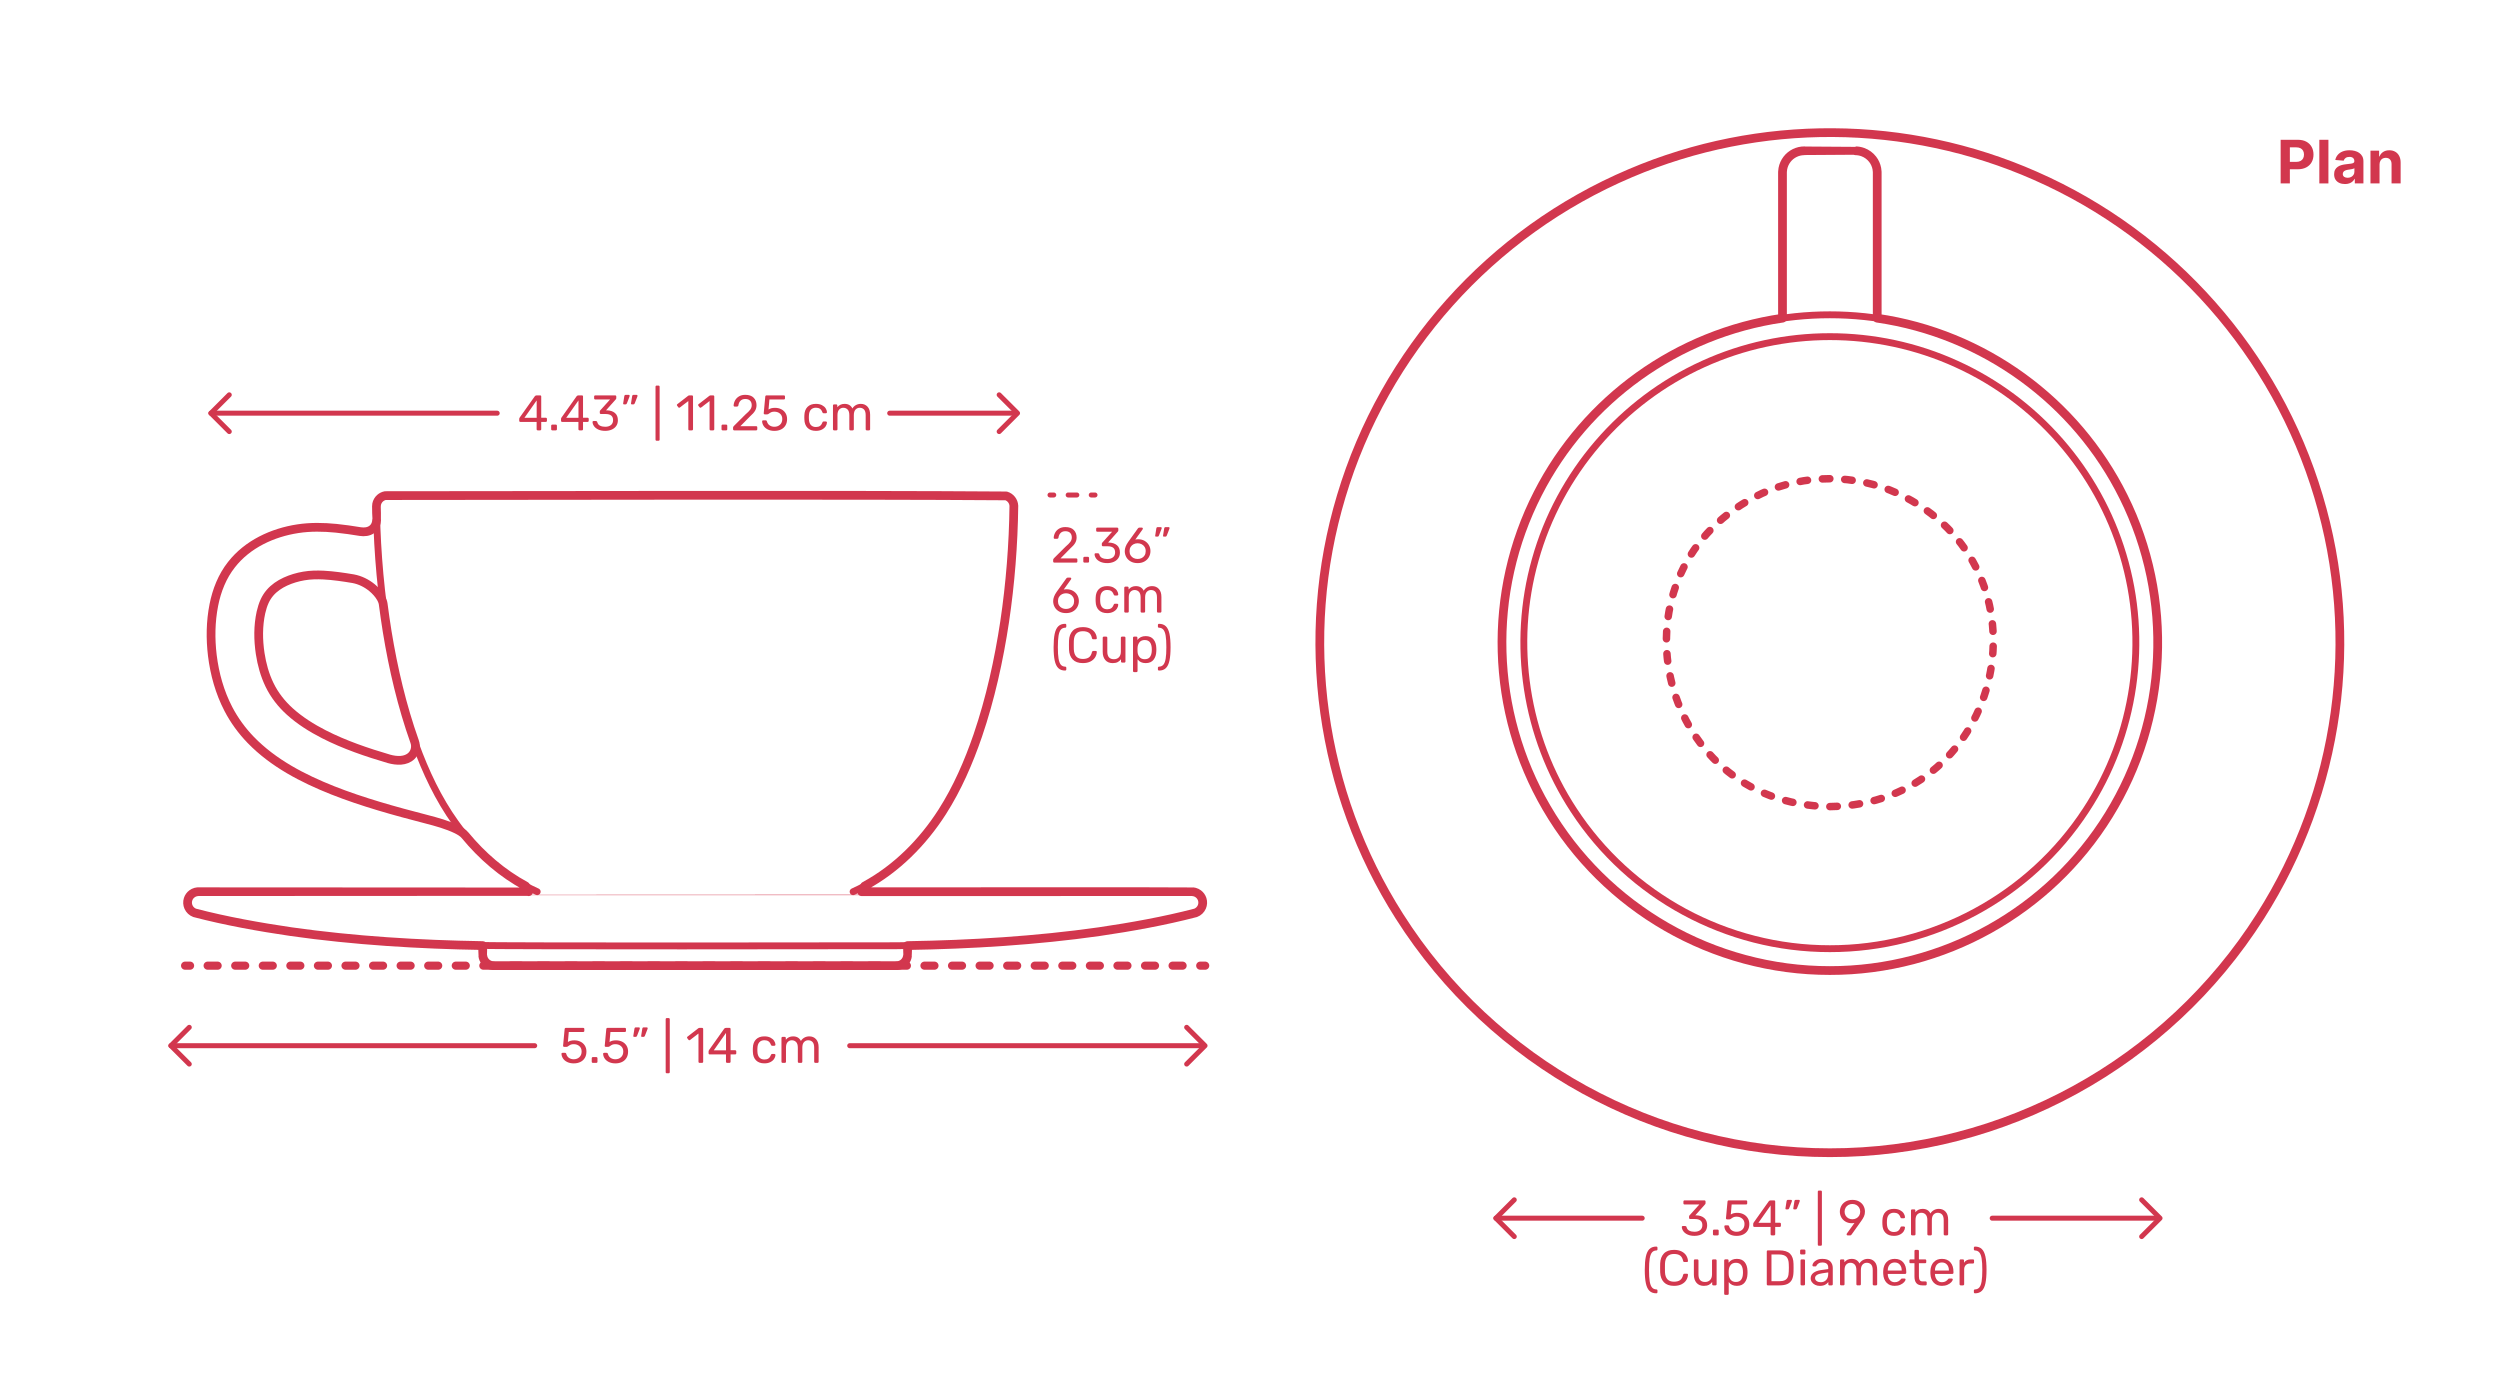 <?xml version="1.0" encoding="utf-8"?>
<!-- Generator: Adobe Illustrator 26.0.1, SVG Export Plug-In . SVG Version: 6.00 Build 0)  -->
<!DOCTYPE svg PUBLIC "-//W3C//DTD SVG 1.1//EN" "http://www.w3.org/Graphics/SVG/1.1/DTD/svg11.dtd">
<svg version="1.1" xmlns:x="http://ns.adobe.com/Extensibility/1.0/" xmlns:i="http://ns.adobe.com/AdobeIllustrator/10.0/" xmlns:graph="http://ns.adobe.com/Graphs/1.0/"
	 xmlns="http://www.w3.org/2000/svg" xmlns:xlink="http://www.w3.org/1999/xlink" x="0px" y="0px" width="1000px" height="550px"
	 viewBox="0 0 1000 550" style="enable-background:new 0 0 1000 550;" xml:space="preserve">
<style type="text/css">
	.st0{fill:#FFFFFF;}
	.st1{fill:#D2374E;}
	.st2{fill:none;stroke:#D2374E;stroke-width:2;stroke-linecap:round;stroke-linejoin:round;}
	.st3{fill:none;stroke:#D2374E;stroke-width:2;stroke-linecap:round;stroke-linejoin:round;stroke-dasharray:3.462,5.769;}
	.st4{fill:none;stroke:#D2374E;stroke-width:2;stroke-linecap:round;stroke-linejoin:round;stroke-miterlimit:10;}
	.st5{fill:none;stroke:#D2374E;stroke-width:3.25;stroke-linecap:round;stroke-linejoin:round;}
	.st6{fill:none;stroke:#D2374E;stroke-width:3.25;stroke-linecap:round;stroke-linejoin:round;stroke-dasharray:3.968,6.944;}
	.st7{fill:none;stroke:#D2374E;stroke-width:3.25;stroke-linecap:round;stroke-linejoin:round;stroke-dasharray:4.055,7.096;}
	.st8{fill:none;stroke:#D2374E;stroke-width:3.25;stroke-linecap:round;stroke-linejoin:round;stroke-dasharray:4.048,7.083;}
	.st9{fill:none;stroke:#D2374E;stroke-width:3.25;stroke-linecap:round;stroke-linejoin:round;stroke-dasharray:3.986,6.976;}
	.st10{fill:none;stroke:#D2374E;stroke-width:3.25;stroke-linecap:round;stroke-linejoin:round;stroke-dasharray:4.05,7.087;}
	.st11{fill:none;stroke:#D2374E;stroke-width:3.25;stroke-linecap:round;stroke-linejoin:round;stroke-dasharray:4.029,7.05;}
	.st12{fill:none;stroke:#D2374E;stroke-width:3.25;stroke-linecap:round;stroke-linejoin:round;stroke-dasharray:4.043,7.075;}
	.st13{fill:none;stroke:#D2374E;stroke-width:3.25;stroke-linecap:round;stroke-linejoin:round;stroke-dasharray:3.994,6.989;}
	.st14{fill:none;stroke:#D2374E;stroke-width:3.25;stroke-linecap:round;stroke-linejoin:round;stroke-dasharray:4.019,7.034;}
	.st15{fill:none;stroke:#D2374E;stroke-width:3.25;stroke-linecap:round;stroke-linejoin:round;stroke-dasharray:4.02,7.034;}
	.st16{fill:none;stroke:#D2374E;stroke-width:3.25;stroke-linecap:round;stroke-linejoin:round;stroke-dasharray:3.981,6.966;}
	.st17{fill:none;stroke:#D2374E;stroke-width:3.25;stroke-linecap:round;stroke-linejoin:round;stroke-dasharray:4.014,7.024;}
	.st18{fill:none;stroke:#D2374E;stroke-width:3.25;stroke-linecap:round;stroke-linejoin:round;stroke-dasharray:4.003,7.005;}
	.st19{fill:none;stroke:#D2374E;stroke-width:3.25;stroke-linecap:round;stroke-linejoin:round;stroke-dasharray:4.024,7.042;}
	.st20{fill:none;stroke:#D2374E;stroke-width:3.25;stroke-linecap:round;stroke-linejoin:round;stroke-dasharray:4.01,7.018;}
	.st21{fill:none;stroke:#D2374E;stroke-width:3.25;stroke-linecap:round;stroke-linejoin:round;stroke-dasharray:4.059,7.103;}
	.st22{fill:none;stroke:#D2374E;stroke-width:3.25;stroke-linecap:round;stroke-linejoin:round;stroke-dasharray:4.056,7.099;}
	.st23{fill:none;stroke:#D2374E;stroke-width:3.25;stroke-linecap:round;stroke-linejoin:round;stroke-dasharray:4.014,7.025;}
	.st24{fill:none;stroke:#D2374E;stroke-width:3.25;stroke-linecap:round;stroke-linejoin:round;stroke-dasharray:3.968,6.943;}
	.st25{fill:none;stroke:#D2374E;stroke-width:3.25;stroke-linecap:round;stroke-linejoin:round;stroke-dasharray:3.946,6.905;}
	.st26{fill:none;stroke:#D2374E;stroke-width:3.25;stroke-linecap:round;stroke-linejoin:round;stroke-dasharray:3.924,6.866;}
	.st27{fill:none;stroke:#D2374E;stroke-width:3.25;stroke-linecap:round;stroke-linejoin:round;stroke-dasharray:3.945,6.903;}
	.st28{fill:none;stroke:#D2374E;stroke-width:3.25;stroke-linecap:round;stroke-linejoin:round;stroke-dasharray:4.006,7.011;}
	.st29{fill:none;stroke:#D2374E;stroke-width:3.25;stroke-linecap:round;stroke-linejoin:round;stroke-dasharray:3.935,6.886;}
	.st30{fill:none;stroke:#D2374E;stroke-width:3.25;stroke-linecap:round;stroke-linejoin:round;stroke-dasharray:3.994,6.989;}
	.st31{fill:none;stroke:#D2374E;stroke-width:3.25;stroke-linecap:round;stroke-linejoin:round;stroke-dasharray:4.02,7.034;}
	.st32{fill:none;stroke:#D2374E;stroke-width:3.25;stroke-linecap:round;stroke-linejoin:round;stroke-dasharray:3.988,6.979;}
	.st33{fill:none;stroke:#D2374E;stroke-width:3;stroke-linecap:round;stroke-linejoin:round;stroke-dasharray:2.964,5.928;}
	.st34{fill:none;stroke:#D2374E;stroke-width:3;stroke-linecap:round;stroke-linejoin:round;}
	.st35{fill:none;stroke:#D2374E;stroke-width:3;stroke-linecap:round;stroke-linejoin:round;stroke-dasharray:3,6;}
	.st36{fill:none;stroke:#D2374E;stroke-width:3;stroke-linecap:round;stroke-linejoin:round;stroke-dasharray:2.985,5.969;}
	.st37{fill:none;stroke:#D2374E;stroke-width:3;stroke-linecap:round;stroke-linejoin:round;stroke-dasharray:2.979,5.957;}
	.st38{fill:none;stroke:#D2374E;stroke-width:3;stroke-linecap:round;stroke-linejoin:round;stroke-dasharray:3.027,6.054;}
	.st39{fill:none;stroke:#D2374E;stroke-width:3;stroke-linecap:round;stroke-linejoin:round;stroke-dasharray:2.98,5.96;}
	.st40{fill:none;stroke:#D2374E;stroke-width:3;stroke-linecap:round;stroke-linejoin:round;stroke-dasharray:2.986,5.971;}
	.st41{fill:none;stroke:#D2374E;stroke-width:3;stroke-linecap:round;stroke-linejoin:round;stroke-dasharray:2.972,5.945;}
	.st42{fill:none;stroke:#D2374E;stroke-width:3;stroke-linecap:round;stroke-linejoin:round;stroke-dasharray:3.098,6.196;}
	.st43{fill:none;stroke:#D2374E;stroke-width:3;stroke-linecap:round;stroke-linejoin:round;stroke-dasharray:3.006,6.011;}
	.st44{fill:none;stroke:#D2374E;stroke-width:3;stroke-linecap:round;stroke-linejoin:round;stroke-dasharray:2.995,5.989;}
	.st45{fill:none;stroke:#D2374E;stroke-width:3;stroke-linecap:round;stroke-linejoin:round;stroke-dasharray:3,5.999;}
	.st46{fill:none;stroke:#D2374E;stroke-width:3;stroke-linecap:round;stroke-linejoin:round;stroke-dasharray:1.617,3.234;}
	.st47{fill:none;stroke:#D2374E;stroke-width:3;stroke-linecap:round;stroke-linejoin:round;stroke-dasharray:2.957,5.914;}
	.st48{fill:none;stroke:#D2374E;stroke-width:3;stroke-linecap:round;stroke-linejoin:round;stroke-dasharray:2.994,5.989;}
	.st49{fill:none;stroke:#D2374E;stroke-width:3;stroke-linecap:round;stroke-linejoin:round;stroke-dasharray:2.963,5.926;}
	.st50{fill:none;stroke:#D2374E;stroke-width:3;stroke-linecap:round;stroke-linejoin:round;stroke-dasharray:2.989,5.979;}
	.st51{fill:none;stroke:#D2374E;stroke-width:3;stroke-linecap:round;stroke-linejoin:round;stroke-dasharray:2.949,5.898;}
	.st52{fill:none;stroke:#D2374E;stroke-width:3;stroke-linecap:round;stroke-linejoin:round;stroke-dasharray:2.941,5.881;}
	.st53{fill:none;stroke:#D2374E;stroke-width:3;stroke-linecap:round;stroke-linejoin:round;stroke-dasharray:3.064,6.128;}
	.st54{fill:none;stroke:#D2374E;stroke-width:3;stroke-linecap:round;stroke-linejoin:round;stroke-dasharray:3.014,6.028;}
	.st55{fill:none;stroke:#D2374E;stroke-width:3;stroke-linecap:round;stroke-linejoin:round;stroke-dasharray:2.996,5.993;}
	.st56{fill:none;stroke:#D2374E;stroke-width:3;stroke-linecap:round;stroke-linejoin:round;stroke-dasharray:3.01,6.019;}
	.st57{fill:none;stroke:#D2374E;stroke-width:3;stroke-linecap:round;stroke-linejoin:round;stroke-dasharray:2.996,5.992;}
	.st58{fill:none;stroke:#D2374E;stroke-width:3;stroke-linecap:round;stroke-linejoin:round;stroke-dasharray:3.009,6.018;}
	.st59{fill:none;stroke:#D2374E;stroke-width:3;stroke-linecap:round;stroke-linejoin:round;stroke-dasharray:2.985,5.971;}
	.st60{fill:none;stroke:#D2374E;stroke-width:3;stroke-linecap:round;stroke-linejoin:round;stroke-dasharray:3.016,6.032;}
	.st61{fill:none;stroke:#D2374E;stroke-width:3;stroke-linecap:round;stroke-linejoin:round;stroke-dasharray:2.992,5.985;}
	.st62{fill:none;stroke:#D2374E;stroke-width:3;stroke-linecap:round;stroke-linejoin:round;stroke-dasharray:3.019,6.038;}
	.st63{fill:none;stroke:#D2374E;stroke-width:3;stroke-linecap:round;stroke-linejoin:round;stroke-dasharray:3.023,6.047;}
	.st64{fill:none;stroke:#D2374E;stroke-width:3;stroke-linecap:round;stroke-linejoin:round;stroke-dasharray:3.008,6.017;}
	.st65{fill:none;stroke:#D2374E;stroke-width:3;stroke-linecap:round;stroke-linejoin:round;stroke-dasharray:2.989,5.978;}
	.st66{fill:none;stroke:#D2374E;stroke-width:2.75;stroke-linecap:round;stroke-linejoin:round;stroke-miterlimit:10;}
	.st67{fill:none;stroke:#D2374E;stroke-width:3.5;stroke-linecap:round;stroke-linejoin:round;stroke-miterlimit:10;}
</style>
<g id="FILL-BACKGROUND">
	<rect y="0" class="st0" width="1000" height="550"/>
</g>
<g id="N-DIMENSIONS">
	<g id="MTEXT_00000062911783755188367000000001756853333617561780_">
		<g>
			<g>
				<path class="st1" d="M912.257,73.37V55.916h6.886c1.324,0,2.452,0.251,3.384,0.754c0.932,0.503,1.643,1.199,2.135,2.088
					c0.491,0.889,0.737,1.914,0.737,3.073c0,1.159-0.25,2.182-0.75,3.068s-1.223,1.577-2.169,2.071
					c-0.946,0.494-2.09,0.741-3.431,0.741h-4.389v-2.958h3.792c0.71,0,1.297-0.124,1.76-0.371c0.463-0.247,0.81-0.591,1.04-1.031
					c0.23-0.44,0.345-0.947,0.345-1.521c0-0.58-0.115-1.087-0.345-1.521s-0.578-0.772-1.044-1.014s-1.057-0.362-1.773-0.362h-2.488
					V73.37H912.257z"/>
				<path class="st1" d="M931.365,55.916V73.37h-3.631V55.916H931.365z"/>
				<path class="st1" d="M937.995,73.617c-0.835,0-1.58-0.146-2.233-0.439s-1.169-0.727-1.547-1.304s-0.566-1.297-0.566-2.161
					c0-0.727,0.133-1.338,0.4-1.833c0.267-0.494,0.631-0.892,1.091-1.193c0.46-0.301,0.984-0.529,1.572-0.682
					c0.588-0.153,1.206-0.261,1.854-0.324c0.761-0.08,1.375-0.155,1.841-0.226c0.466-0.071,0.804-0.177,1.014-0.319
					c0.21-0.142,0.315-0.352,0.315-0.631v-0.051c0-0.54-0.169-0.958-0.507-1.253c-0.338-0.295-0.817-0.443-1.436-0.443
					c-0.653,0-1.173,0.144-1.56,0.431c-0.386,0.287-0.642,0.646-0.767,1.078l-3.358-0.273c0.17-0.795,0.506-1.484,1.006-2.067
					c0.5-0.582,1.146-1.031,1.939-1.347c0.792-0.315,1.711-0.473,2.757-0.473c0.728,0,1.425,0.085,2.092,0.255
					s1.262,0.435,1.781,0.793c0.52,0.358,0.931,0.817,1.231,1.376c0.301,0.56,0.452,1.229,0.452,2.007v8.83h-3.443v-1.815h-0.103
					c-0.21,0.409-0.491,0.769-0.844,1.078c-0.352,0.31-0.775,0.551-1.27,0.725C939.214,73.531,938.643,73.617,937.995,73.617z
					 M939.035,71.112c0.534,0,1.005-0.107,1.415-0.32s0.73-0.501,0.963-0.865c0.233-0.363,0.349-0.775,0.349-1.236v-1.389
					c-0.114,0.074-0.269,0.141-0.464,0.201c-0.196,0.06-0.417,0.113-0.661,0.162s-0.489,0.091-0.733,0.128s-0.466,0.07-0.665,0.098
					c-0.426,0.062-0.798,0.162-1.117,0.298c-0.318,0.136-0.565,0.319-0.741,0.549c-0.176,0.23-0.264,0.516-0.264,0.857
					c0,0.494,0.18,0.871,0.541,1.129C938.02,70.982,938.478,71.112,939.035,71.112z"/>
				<path class="st1" d="M951.819,65.802v7.568h-3.631V60.279h3.46v2.31h0.153c0.29-0.761,0.775-1.365,1.458-1.811
					c0.682-0.446,1.508-0.669,2.48-0.669c0.909,0,1.702,0.199,2.378,0.597c0.676,0.397,1.202,0.964,1.577,1.7
					s0.562,1.612,0.562,2.629v8.335h-3.631v-7.688c0.006-0.801-0.199-1.428-0.613-1.879c-0.415-0.452-0.986-0.677-1.713-0.677
					c-0.489,0-0.919,0.105-1.291,0.315c-0.372,0.21-0.662,0.516-0.87,0.917C951.931,64.758,951.824,65.239,951.819,65.802z"/>
			</g>
		</g>
	</g>
	<g>
		<g>
			<g id="MTEXT_00000120542805038673087680000002241724327417748154_">
				<g>
					<g>
						<g>
							<path class="st1" d="M421.394,224.917c-0.087-0.087-0.13-0.197-0.13-0.33v-0.6c0-0.307,0.167-0.6,0.5-0.88l4.359-4.34
								c0.987-0.84,1.667-1.527,2.04-2.06c0.373-0.533,0.56-1.1,0.56-1.7c0-0.787-0.22-1.403-0.66-1.85
								c-0.44-0.446-1.08-0.67-1.92-0.67c-0.8,0-1.433,0.233-1.9,0.7c-0.466,0.467-0.753,1.093-0.859,1.88
								c-0.027,0.147-0.094,0.26-0.2,0.34c-0.107,0.08-0.213,0.12-0.32,0.12h-0.96c-0.12,0-0.22-0.04-0.3-0.12
								c-0.08-0.08-0.12-0.173-0.12-0.28c0.026-0.707,0.216-1.39,0.57-2.05c0.353-0.66,0.876-1.2,1.57-1.62
								c0.693-0.42,1.533-0.63,2.52-0.63c1.493,0,2.617,0.39,3.37,1.17c0.753,0.78,1.13,1.77,1.13,2.97
								c0,0.84-0.203,1.597-0.61,2.27c-0.407,0.673-1.043,1.383-1.91,2.13l-3.94,4h6.3c0.146,0,0.26,0.04,0.34,0.12
								s0.12,0.193,0.12,0.34v0.76c0,0.133-0.043,0.243-0.13,0.33c-0.086,0.087-0.197,0.13-0.33,0.13h-8.76
								C421.59,225.047,421.48,225.004,421.394,224.917z"/>
							<path class="st1" d="M433.454,224.917c-0.087-0.087-0.13-0.197-0.13-0.33v-1.38c0-0.133,0.043-0.247,0.13-0.34
								c0.086-0.093,0.196-0.14,0.33-0.14h1.38c0.133,0,0.243,0.047,0.33,0.14c0.087,0.094,0.13,0.207,0.13,0.34v1.38
								c0,0.133-0.043,0.243-0.13,0.33c-0.086,0.087-0.197,0.13-0.33,0.13h-1.38C433.65,225.047,433.54,225.004,433.454,224.917z"/>
							<path class="st1" d="M440.184,224.737c-0.76-0.34-1.337-0.783-1.73-1.33c-0.394-0.546-0.604-1.113-0.63-1.7
								c0-0.12,0.04-0.217,0.12-0.29s0.18-0.11,0.3-0.11h0.9c0.146,0,0.267,0.03,0.36,0.09s0.167,0.177,0.22,0.35
								c0.173,0.68,0.55,1.16,1.13,1.44c0.58,0.28,1.263,0.42,2.05,0.42c0.96,0,1.723-0.23,2.29-0.69
								c0.566-0.46,0.85-1.117,0.85-1.97c0-1.626-0.994-2.44-2.98-2.44h-1.88c-0.134,0-0.244-0.043-0.33-0.13
								c-0.087-0.086-0.13-0.197-0.13-0.33v-0.52c0-0.2,0.073-0.373,0.22-0.52l3.9-4.32h-5.92c-0.133,0-0.243-0.04-0.33-0.12
								s-0.13-0.187-0.13-0.32v-0.72c0-0.146,0.043-0.263,0.13-0.35c0.087-0.086,0.197-0.13,0.33-0.13h7.92
								c0.146,0,0.263,0.043,0.35,0.13c0.086,0.087,0.13,0.204,0.13,0.35v0.66c0,0.147-0.067,0.3-0.2,0.46l-3.9,4.38h0.32
								c1.36,0.04,2.437,0.394,3.23,1.06c0.793,0.667,1.19,1.64,1.19,2.92c0,0.88-0.217,1.637-0.65,2.27
								c-0.434,0.633-1.037,1.12-1.81,1.46c-0.773,0.34-1.647,0.51-2.62,0.51C441.843,225.247,440.943,225.077,440.184,224.737z"/>
							<path class="st1" d="M452.293,224.597c-0.78-0.433-1.374-1.017-1.78-1.75c-0.407-0.733-0.61-1.533-0.61-2.4
								c0-1.146,0.46-2.373,1.38-3.68l3.82-5.32c0.013-0.013,0.05-0.06,0.11-0.14c0.06-0.08,0.137-0.143,0.23-0.19
								c0.093-0.046,0.2-0.07,0.32-0.07h0.98c0.12,0,0.217,0.043,0.29,0.13c0.073,0.087,0.11,0.19,0.11,0.31
								c0,0.067-0.034,0.153-0.1,0.26l-2.92,4.08c0.346-0.08,0.733-0.12,1.16-0.12c0.973,0,1.83,0.217,2.57,0.65
								c0.74,0.434,1.313,1.007,1.72,1.72c0.407,0.714,0.61,1.497,0.61,2.35c0,0.854-0.203,1.65-0.61,2.39
								c-0.407,0.74-0.997,1.33-1.77,1.77s-1.687,0.66-2.74,0.66C453.996,225.247,453.073,225.03,452.293,224.597z M456.663,223.227
								c0.493-0.24,0.886-0.597,1.18-1.07c0.293-0.473,0.44-1.043,0.44-1.71c0-0.653-0.15-1.216-0.45-1.69
								c-0.3-0.473-0.697-0.833-1.19-1.08c-0.494-0.247-1.027-0.37-1.6-0.37c-0.574,0-1.107,0.124-1.6,0.37
								c-0.494,0.247-0.887,0.607-1.18,1.08c-0.293,0.474-0.44,1.037-0.44,1.69c0,0.667,0.146,1.237,0.44,1.71
								c0.293,0.474,0.687,0.83,1.18,1.07c0.493,0.24,1.026,0.36,1.6,0.36C455.629,223.587,456.169,223.467,456.663,223.227z"/>
							<path class="st1" d="M462.133,214.527c-0.06-0.08-0.077-0.18-0.05-0.3l0.44-2.8c0.053-0.386,0.24-0.58,0.56-0.58h1.28
								c0.093,0,0.17,0.034,0.23,0.1c0.06,0.067,0.09,0.147,0.09,0.24c0,0.133-0.02,0.24-0.06,0.32l-1.04,2.7
								c-0.067,0.146-0.14,0.257-0.22,0.33s-0.2,0.11-0.36,0.11h-0.62C462.276,214.647,462.193,214.607,462.133,214.527z
								 M465.273,214.527c-0.06-0.08-0.077-0.18-0.05-0.3l0.44-2.8c0.053-0.386,0.24-0.58,0.56-0.58h1.28
								c0.093,0,0.17,0.034,0.23,0.1c0.06,0.067,0.09,0.147,0.09,0.24c0,0.133-0.02,0.24-0.06,0.32l-1.04,2.7
								c-0.067,0.146-0.14,0.257-0.22,0.33s-0.2,0.11-0.36,0.11h-0.62C465.416,214.647,465.333,214.607,465.273,214.527z"/>
							<path class="st1" d="M423.654,244.596c-0.78-0.433-1.374-1.017-1.78-1.75c-0.407-0.733-0.61-1.533-0.61-2.4
								c0-1.146,0.46-2.373,1.38-3.68l3.82-5.32c0.013-0.013,0.05-0.06,0.11-0.14c0.06-0.08,0.137-0.143,0.23-0.19
								c0.093-0.046,0.2-0.07,0.32-0.07h0.98c0.12,0,0.217,0.043,0.29,0.13c0.073,0.087,0.11,0.19,0.11,0.31
								c0,0.067-0.034,0.153-0.1,0.26l-2.92,4.08c0.346-0.08,0.733-0.12,1.16-0.12c0.973,0,1.83,0.217,2.57,0.65
								c0.74,0.434,1.313,1.007,1.72,1.72c0.407,0.714,0.61,1.497,0.61,2.35c0,0.854-0.203,1.65-0.61,2.39
								c-0.407,0.74-0.997,1.33-1.77,1.77s-1.687,0.66-2.74,0.66C425.356,245.247,424.433,245.03,423.654,244.596z M428.023,243.227
								c0.493-0.24,0.886-0.597,1.18-1.07c0.293-0.473,0.44-1.043,0.44-1.71c0-0.653-0.15-1.216-0.45-1.69
								c-0.3-0.473-0.697-0.833-1.19-1.08c-0.494-0.247-1.027-0.37-1.6-0.37c-0.574,0-1.107,0.124-1.6,0.37
								c-0.494,0.247-0.887,0.607-1.18,1.08c-0.293,0.474-0.44,1.037-0.44,1.69c0,0.667,0.146,1.237,0.44,1.71
								c0.293,0.474,0.686,0.83,1.18,1.07c0.493,0.24,1.026,0.36,1.6,0.36C426.99,243.586,427.53,243.466,428.023,243.227z"/>
							<path class="st1" d="M439.522,244.037c-0.8-0.807-1.22-1.937-1.26-3.39l-0.02-0.8l0.02-0.8c0.04-1.453,0.46-2.583,1.26-3.39
								c0.8-0.807,1.913-1.21,3.34-1.21c0.96,0,1.77,0.17,2.43,0.51c0.66,0.34,1.153,0.763,1.48,1.27s0.503,1.013,0.53,1.52
								c0.013,0.12-0.03,0.227-0.13,0.32c-0.1,0.093-0.21,0.14-0.33,0.14h-0.88c-0.133,0-0.233-0.03-0.3-0.09
								c-0.067-0.06-0.133-0.17-0.2-0.33c-0.24-0.653-0.57-1.117-0.99-1.39s-0.95-0.41-1.59-0.41c-0.84,0-1.507,0.26-2,0.78
								c-0.494,0.52-0.76,1.313-0.8,2.38l-0.02,0.7l0.02,0.7c0.04,1.067,0.307,1.86,0.8,2.38c0.493,0.52,1.16,0.78,2,0.78
								c0.653,0,1.187-0.137,1.6-0.41c0.414-0.273,0.74-0.736,0.98-1.39c0.067-0.16,0.133-0.27,0.2-0.33
								c0.066-0.06,0.167-0.09,0.3-0.09h0.88c0.12,0,0.23,0.047,0.33,0.14c0.1,0.093,0.143,0.2,0.13,0.32
								c-0.027,0.494-0.204,0.994-0.53,1.5c-0.327,0.507-0.82,0.934-1.48,1.28c-0.66,0.346-1.47,0.52-2.43,0.52
								C441.436,245.247,440.323,244.843,439.522,244.037z"/>
							<path class="st1" d="M449.833,244.917c-0.087-0.087-0.13-0.197-0.13-0.33v-9.48c0-0.133,0.043-0.243,0.13-0.33
								c0.087-0.086,0.197-0.13,0.33-0.13h0.84c0.133,0,0.24,0.043,0.32,0.13c0.08,0.087,0.12,0.197,0.12,0.33v0.68
								c0.72-0.894,1.693-1.34,2.92-1.34c1.466,0,2.506,0.614,3.12,1.84c0.32-0.56,0.777-1.007,1.37-1.34
								c0.593-0.333,1.257-0.5,1.99-0.5c1.093,0,1.986,0.374,2.68,1.12c0.693,0.747,1.04,1.827,1.04,3.24v5.78
								c0,0.133-0.043,0.243-0.13,0.33c-0.087,0.087-0.197,0.13-0.33,0.13h-0.86c-0.133,0-0.244-0.043-0.33-0.13
								c-0.087-0.087-0.13-0.197-0.13-0.33v-5.6c0-1.066-0.22-1.83-0.66-2.29s-1.02-0.69-1.74-0.69c-0.64,0-1.19,0.237-1.65,0.71
								c-0.46,0.474-0.69,1.23-0.69,2.27v5.6c0,0.133-0.043,0.243-0.13,0.33c-0.087,0.087-0.197,0.13-0.33,0.13h-0.88
								c-0.133,0-0.244-0.043-0.33-0.13c-0.087-0.087-0.13-0.197-0.13-0.33v-5.6c0-1.053-0.23-1.813-0.69-2.28s-1.03-0.7-1.71-0.7
								c-0.64,0-1.19,0.233-1.65,0.7c-0.46,0.467-0.69,1.22-0.69,2.26v5.62c0,0.133-0.043,0.243-0.13,0.33
								c-0.087,0.087-0.197,0.13-0.33,0.13h-0.88C450.029,245.046,449.919,245.003,449.833,244.917z"/>
							<path class="st1" d="M423.333,267.256c-0.673-0.647-1.157-1.65-1.45-3.01c-0.293-1.36-0.44-3.153-0.44-5.38
								c0-2.227,0.146-4.017,0.44-5.37c0.293-1.354,0.776-2.354,1.45-3c0.673-0.647,1.583-0.97,2.729-0.97
								c0.133,0,0.243,0.043,0.33,0.13c0.087,0.087,0.13,0.197,0.13,0.33v0.66c0,0.12-0.04,0.223-0.12,0.31s-0.173,0.13-0.28,0.13
								c-0.76,0.013-1.354,0.27-1.78,0.77c-0.427,0.5-0.733,1.307-0.919,2.42c-0.187,1.113-0.28,2.644-0.28,4.59
								c0,1.96,0.093,3.497,0.28,4.61c0.187,1.113,0.493,1.92,0.919,2.42c0.426,0.5,1.02,0.756,1.78,0.77
								c0.107,0,0.2,0.043,0.28,0.13c0.08,0.086,0.12,0.19,0.12,0.31v0.66c0,0.133-0.043,0.243-0.13,0.33s-0.197,0.13-0.33,0.13
								C424.917,268.227,424.006,267.903,423.333,267.256z"/>
							<path class="st1" d="M429.093,263.796c-0.927-0.967-1.423-2.29-1.49-3.97c-0.014-0.36-0.02-0.946-0.02-1.76
								c0-0.827,0.006-1.427,0.02-1.8c0.066-1.68,0.563-3.003,1.49-3.97s2.276-1.45,4.05-1.45c1.187,0,2.193,0.21,3.02,0.63
								c0.827,0.42,1.45,0.97,1.87,1.65c0.42,0.68,0.65,1.407,0.69,2.18c0,0.12-0.043,0.217-0.13,0.29
								c-0.087,0.074-0.19,0.11-0.31,0.11h-1c-0.133,0-0.24-0.033-0.32-0.1c-0.08-0.066-0.14-0.18-0.18-0.34
								c-0.227-1.027-0.637-1.747-1.23-2.16c-0.593-0.413-1.397-0.62-2.41-0.62c-2.32,0-3.527,1.293-3.62,3.88
								c-0.014,0.36-0.02,0.914-0.02,1.66c0,0.747,0.006,1.313,0.02,1.7c0.093,2.573,1.3,3.86,3.62,3.86c1,0,1.8-0.207,2.4-0.62
								c0.6-0.413,1.013-1.126,1.24-2.14c0.04-0.16,0.1-0.273,0.18-0.34c0.08-0.066,0.187-0.1,0.32-0.1h1
								c0.12,0,0.223,0.037,0.31,0.11c0.086,0.073,0.13,0.17,0.13,0.29c-0.04,0.773-0.27,1.5-0.69,2.18
								c-0.42,0.68-1.043,1.23-1.87,1.65c-0.827,0.42-1.833,0.63-3.02,0.63C431.37,265.247,430.02,264.763,429.093,263.796z"/>
							<path class="st1" d="M442.123,264.017c-0.693-0.82-1.04-1.91-1.04-3.27v-5.64c0-0.133,0.043-0.243,0.13-0.33
								c0.087-0.086,0.197-0.13,0.33-0.13h0.92c0.133,0,0.243,0.043,0.33,0.13c0.087,0.087,0.13,0.197,0.13,0.33v5.54
								c0,2.027,0.88,3.04,2.64,3.04c0.853,0,1.53-0.27,2.03-0.81s0.75-1.283,0.75-2.23v-5.54c0-0.133,0.043-0.243,0.13-0.33
								c0.086-0.086,0.196-0.13,0.33-0.13h0.92c0.133,0,0.243,0.043,0.33,0.13c0.086,0.087,0.13,0.197,0.13,0.33v9.48
								c0,0.133-0.043,0.243-0.13,0.33c-0.087,0.087-0.197,0.13-0.33,0.13h-0.86c-0.134,0-0.244-0.043-0.33-0.13
								c-0.087-0.087-0.13-0.197-0.13-0.33v-0.9c-0.387,0.52-0.84,0.91-1.36,1.17c-0.52,0.26-1.18,0.39-1.98,0.39
								C443.796,265.247,442.816,264.836,442.123,264.017z"/>
							<path class="st1" d="M453.333,268.727c-0.087-0.08-0.13-0.194-0.13-0.34v-13.28c0-0.146,0.043-0.26,0.13-0.34
								c0.086-0.08,0.197-0.12,0.33-0.12h0.84c0.147,0,0.26,0.04,0.34,0.12c0.08,0.08,0.12,0.193,0.12,0.34v0.88
								c0.773-1.026,1.874-1.54,3.3-1.54c1.4,0,2.45,0.443,3.15,1.33s1.07,2.017,1.11,3.39c0.013,0.147,0.02,0.374,0.02,0.68
								c0,0.307-0.007,0.534-0.02,0.68c-0.04,1.36-0.41,2.487-1.11,3.38c-0.7,0.894-1.75,1.34-3.15,1.34
								c-1.427,0-2.507-0.507-3.24-1.52v4.66c0,0.133-0.043,0.243-0.13,0.33c-0.087,0.086-0.197,0.13-0.33,0.13h-0.9
								C453.53,268.846,453.419,268.806,453.333,268.727z M459.983,262.787c0.44-0.6,0.68-1.387,0.72-2.36
								c0.013-0.133,0.02-0.327,0.02-0.58c0-2.56-0.947-3.84-2.84-3.84c-0.934,0-1.637,0.31-2.11,0.93
								c-0.473,0.62-0.723,1.35-0.75,2.19c-0.013,0.147-0.02,0.407-0.02,0.78c0,0.374,0.007,0.634,0.02,0.78
								c0.027,0.813,0.283,1.517,0.77,2.11s1.183,0.89,2.09,0.89C458.843,263.687,459.543,263.386,459.983,262.787z"/>
							<path class="st1" d="M463.293,268.096c-0.087-0.087-0.13-0.197-0.13-0.33v-0.66c0-0.12,0.04-0.224,0.12-0.31
								c0.08-0.087,0.173-0.13,0.28-0.13c0.747-0.014,1.336-0.27,1.77-0.77c0.433-0.5,0.743-1.31,0.93-2.43
								c0.187-1.12,0.28-2.653,0.28-4.6c0-1.946-0.093-3.477-0.28-4.59c-0.187-1.113-0.497-1.92-0.93-2.42
								c-0.434-0.5-1.023-0.757-1.77-0.77c-0.107,0-0.2-0.043-0.28-0.13s-0.12-0.19-0.12-0.31v-0.66c0-0.133,0.043-0.243,0.13-0.33
								c0.087-0.086,0.19-0.13,0.31-0.13c1.146,0,2.057,0.323,2.73,0.97c0.673,0.646,1.157,1.646,1.45,3
								c0.293,1.353,0.44,3.143,0.44,5.37c0,2.227-0.147,4.02-0.44,5.38c-0.293,1.36-0.777,2.363-1.45,3.01
								c-0.673,0.646-1.583,0.97-2.73,0.97C463.483,268.227,463.38,268.183,463.293,268.096z"/>
						</g>
					</g>
				</g>
			</g>
			<g>
				<g>
					<line class="st2" x1="438" y1="198" x2="436.5" y2="198"/>
					<line class="st3" x1="430.731" y1="198" x2="424.385" y2="198"/>
					<line class="st2" x1="421.5" y1="198" x2="420" y2="198"/>
				</g>
			</g>
		</g>
		<g>
			<g id="POLYLINE_00000064336642223461410280000016371268127832303546_">
				<polyline class="st4" points="856.665,479.931 864.012,487.278 856.665,494.626 				"/>
			</g>
			<g id="POLYLINE_00000081613689896185727470000006829108936632462480_">
				<polyline class="st4" points="605.706,479.931 598.358,487.278 605.706,494.626 				"/>
			</g>
			<g id="MTEXT_00000090999363527301769580000011654128101884726165_">
				<g>
					<g>
						<g>
							<path class="st1" d="M675.081,493.837c-0.76-0.34-1.337-0.783-1.73-1.33c-0.394-0.546-0.604-1.113-0.63-1.7
								c0-0.12,0.04-0.217,0.12-0.29s0.18-0.11,0.3-0.11h0.9c0.146,0,0.267,0.03,0.36,0.09s0.167,0.177,0.22,0.35
								c0.173,0.68,0.55,1.16,1.13,1.44c0.58,0.28,1.263,0.42,2.05,0.42c0.96,0,1.723-0.23,2.29-0.69
								c0.566-0.46,0.85-1.117,0.85-1.97c0-1.626-0.994-2.44-2.98-2.44h-1.88c-0.134,0-0.244-0.043-0.33-0.13
								c-0.087-0.086-0.13-0.197-0.13-0.33v-0.52c0-0.2,0.073-0.373,0.22-0.52l3.9-4.32h-5.92c-0.133,0-0.243-0.04-0.33-0.12
								s-0.13-0.187-0.13-0.32v-0.72c0-0.146,0.043-0.263,0.13-0.35c0.087-0.086,0.197-0.13,0.33-0.13h7.919
								c0.146,0,0.263,0.043,0.35,0.13c0.086,0.087,0.13,0.204,0.13,0.35v0.66c0,0.147-0.067,0.3-0.2,0.46l-3.9,4.38h0.32
								c1.36,0.04,2.437,0.394,3.229,1.06c0.793,0.667,1.19,1.64,1.19,2.92c0,0.88-0.217,1.637-0.65,2.27
								c-0.434,0.633-1.037,1.12-1.81,1.46c-0.773,0.34-1.647,0.51-2.62,0.51C676.74,494.348,675.84,494.177,675.081,493.837z"/>
							<path class="st1" d="M685.31,494.018c-0.087-0.087-0.13-0.197-0.13-0.33v-1.38c0-0.133,0.043-0.247,0.13-0.34
								c0.086-0.093,0.196-0.14,0.33-0.14h1.38c0.133,0,0.243,0.047,0.33,0.14c0.087,0.094,0.13,0.207,0.13,0.34v1.38
								c0,0.133-0.043,0.243-0.13,0.33c-0.086,0.087-0.197,0.13-0.33,0.13h-1.38C685.506,494.147,685.396,494.104,685.31,494.018z"
								/>
							<path class="st1" d="M692.04,493.808c-0.734-0.36-1.293-0.83-1.68-1.41s-0.593-1.203-0.62-1.87v-0.04
								c0-0.106,0.04-0.193,0.12-0.26c0.08-0.066,0.173-0.1,0.28-0.1h0.98c0.28,0,0.46,0.147,0.54,0.44
								c0.2,0.72,0.57,1.257,1.11,1.61c0.54,0.354,1.163,0.53,1.87,0.53c0.907,0,1.66-0.277,2.26-0.83s0.9-1.316,0.9-2.29
								c0-0.893-0.3-1.603-0.9-2.13s-1.354-0.79-2.26-0.79c-0.48,0-0.867,0.06-1.16,0.18c-0.293,0.12-0.594,0.293-0.9,0.52
								c-0.173,0.133-0.316,0.23-0.43,0.29c-0.113,0.06-0.237,0.09-0.37,0.09h-0.96c-0.12,0-0.227-0.043-0.32-0.13
								c-0.094-0.087-0.134-0.19-0.12-0.31l0.62-6.66c0.04-0.333,0.207-0.5,0.5-0.5h6.92c0.146,0,0.26,0.04,0.34,0.12
								s0.12,0.193,0.12,0.34v0.74c0,0.133-0.043,0.24-0.13,0.32c-0.087,0.08-0.197,0.12-0.33,0.12h-5.76l-0.36,4.02
								c0.64-0.453,1.5-0.68,2.58-0.68c0.893,0,1.707,0.177,2.44,0.53c0.733,0.354,1.316,0.87,1.75,1.55
								c0.433,0.68,0.65,1.487,0.65,2.42c0,0.987-0.217,1.837-0.65,2.55c-0.434,0.714-1.033,1.253-1.8,1.62
								c-0.767,0.367-1.644,0.55-2.63,0.55C693.64,494.348,692.773,494.167,692.04,493.808z"/>
							<path class="st1" d="M708.37,494.018c-0.087-0.087-0.13-0.197-0.13-0.33v-2.92h-6.5c-0.133,0-0.244-0.043-0.33-0.13
								c-0.087-0.087-0.13-0.197-0.13-0.33v-0.74c0-0.187,0.073-0.387,0.22-0.6l6.02-8.48c0.067-0.106,0.167-0.19,0.3-0.25
								c0.133-0.06,0.28-0.09,0.44-0.09h1.36c0.146,0,0.26,0.04,0.34,0.12c0.08,0.08,0.12,0.193,0.12,0.34v8.48h1.82
								c0.133,0,0.243,0.043,0.33,0.13c0.087,0.087,0.13,0.197,0.13,0.33v0.76c0,0.133-0.043,0.243-0.13,0.33
								c-0.087,0.086-0.197,0.13-0.33,0.13h-1.82v2.92c0,0.133-0.043,0.243-0.13,0.33c-0.087,0.087-0.197,0.13-0.33,0.13h-0.92
								C708.566,494.147,708.456,494.104,708.37,494.018z M703.36,489.127h4.9v-6.96L703.36,489.127z"/>
							<path class="st1" d="M714.229,483.627c-0.06-0.08-0.077-0.18-0.05-0.3l0.44-2.8c0.053-0.386,0.24-0.58,0.56-0.58h1.28
								c0.093,0,0.17,0.034,0.23,0.1c0.06,0.067,0.09,0.147,0.09,0.24c0,0.133-0.02,0.24-0.06,0.32l-1.04,2.7
								c-0.067,0.146-0.14,0.257-0.22,0.33s-0.2,0.11-0.36,0.11h-0.62C714.373,483.748,714.29,483.708,714.229,483.627z
								 M717.37,483.627c-0.06-0.08-0.077-0.18-0.05-0.3l0.44-2.8c0.053-0.386,0.24-0.58,0.56-0.58h1.28
								c0.093,0,0.17,0.034,0.23,0.1c0.06,0.067,0.09,0.147,0.09,0.24c0,0.133-0.02,0.24-0.06,0.32l-1.04,2.7
								c-0.067,0.146-0.14,0.257-0.22,0.33s-0.2,0.11-0.36,0.11h-0.62C717.513,483.748,717.43,483.708,717.37,483.627z"/>
							<path class="st1" d="M727.239,498.177c-0.08-0.086-0.12-0.197-0.12-0.33v-21.16c0-0.133,0.04-0.243,0.12-0.33
								c0.08-0.086,0.187-0.13,0.32-0.13h0.74c0.133,0,0.243,0.043,0.33,0.13c0.087,0.087,0.13,0.197,0.13,0.33v21.16
								c0,0.133-0.043,0.243-0.13,0.33c-0.086,0.087-0.197,0.13-0.33,0.13h-0.74C727.426,498.308,727.319,498.264,727.239,498.177z"
								/>
							<path class="st1" d="M738.748,494.018c-0.073-0.087-0.11-0.19-0.11-0.31c0-0.093,0.026-0.18,0.08-0.26l3.08-4.28
								c-0.32,0.08-0.693,0.12-1.12,0.12c-0.96-0.013-1.8-0.237-2.52-0.67s-1.27-1-1.65-1.7s-0.57-1.45-0.57-2.25
								s0.19-1.56,0.57-2.28c0.38-0.72,0.946-1.307,1.7-1.76c0.753-0.453,1.663-0.68,2.73-0.68s1.98,0.22,2.74,0.66
								c0.76,0.44,1.333,1.017,1.72,1.73c0.386,0.713,0.58,1.477,0.58,2.29c0,0.733-0.13,1.38-0.39,1.94
								c-0.26,0.56-0.604,1.14-1.03,1.74l-3.88,5.44c-0.093,0.12-0.184,0.217-0.27,0.29c-0.087,0.073-0.21,0.11-0.37,0.11h-1
								C738.918,494.147,738.821,494.104,738.748,494.018z M742.518,487.328c0.48-0.253,0.86-0.61,1.14-1.07s0.42-0.99,0.42-1.59
								c0-0.613-0.14-1.153-0.42-1.62c-0.28-0.466-0.66-0.827-1.14-1.08c-0.48-0.253-1.007-0.38-1.58-0.38
								c-0.56,0-1.077,0.127-1.55,0.38c-0.474,0.253-0.85,0.614-1.13,1.08c-0.28,0.467-0.42,1.007-0.42,1.62
								c0,0.6,0.14,1.13,0.42,1.59c0.28,0.46,0.653,0.817,1.12,1.07c0.466,0.253,0.986,0.38,1.56,0.38
								S742.038,487.581,742.518,487.328z"/>
							<path class="st1" d="M754.217,493.138c-0.8-0.807-1.22-1.937-1.26-3.39l-0.02-0.8l0.02-0.8c0.04-1.453,0.46-2.583,1.26-3.39
								c0.8-0.807,1.913-1.21,3.34-1.21c0.96,0,1.77,0.17,2.43,0.51c0.66,0.34,1.153,0.763,1.48,1.27s0.503,1.013,0.53,1.52
								c0.013,0.12-0.03,0.227-0.13,0.32c-0.1,0.093-0.21,0.14-0.33,0.14h-0.88c-0.133,0-0.233-0.03-0.3-0.09
								c-0.067-0.06-0.133-0.17-0.2-0.33c-0.24-0.653-0.57-1.117-0.99-1.39s-0.95-0.41-1.59-0.41c-0.84,0-1.507,0.26-2,0.78
								c-0.494,0.52-0.76,1.313-0.8,2.38l-0.02,0.7l0.02,0.7c0.04,1.067,0.307,1.86,0.8,2.38c0.493,0.52,1.16,0.78,2,0.78
								c0.653,0,1.187-0.137,1.6-0.41c0.414-0.273,0.74-0.736,0.98-1.39c0.067-0.16,0.133-0.27,0.2-0.33
								c0.066-0.06,0.167-0.09,0.3-0.09h0.88c0.12,0,0.23,0.047,0.33,0.14c0.1,0.093,0.143,0.2,0.13,0.32
								c-0.027,0.494-0.204,0.994-0.53,1.5c-0.327,0.507-0.82,0.934-1.48,1.28c-0.66,0.346-1.47,0.52-2.43,0.52
								C756.13,494.348,755.018,493.944,754.217,493.138z"/>
							<path class="st1" d="M764.527,494.018c-0.087-0.087-0.13-0.197-0.13-0.33v-9.48c0-0.133,0.043-0.243,0.13-0.33
								c0.087-0.086,0.197-0.13,0.33-0.13h0.84c0.133,0,0.24,0.043,0.32,0.13c0.08,0.087,0.12,0.197,0.12,0.33v0.68
								c0.72-0.894,1.693-1.34,2.92-1.34c1.466,0,2.506,0.614,3.12,1.84c0.32-0.56,0.777-1.007,1.37-1.34
								c0.593-0.333,1.257-0.5,1.99-0.5c1.093,0,1.986,0.374,2.68,1.12c0.693,0.747,1.04,1.827,1.04,3.24v5.78
								c0,0.133-0.043,0.243-0.13,0.33c-0.087,0.087-0.197,0.13-0.33,0.13h-0.859c-0.133,0-0.244-0.043-0.33-0.13
								c-0.087-0.087-0.13-0.197-0.13-0.33v-5.6c0-1.066-0.22-1.83-0.66-2.29s-1.02-0.69-1.74-0.69c-0.64,0-1.19,0.237-1.65,0.71
								c-0.46,0.474-0.69,1.23-0.69,2.27v5.6c0,0.133-0.043,0.243-0.13,0.33c-0.087,0.087-0.197,0.13-0.33,0.13h-0.88
								c-0.133,0-0.244-0.043-0.33-0.13c-0.087-0.087-0.13-0.197-0.13-0.33v-5.6c0-1.053-0.23-1.813-0.69-2.28s-1.03-0.7-1.71-0.7
								c-0.64,0-1.19,0.233-1.65,0.7c-0.46,0.467-0.69,1.22-0.69,2.26v5.62c0,0.133-0.043,0.243-0.13,0.33
								c-0.087,0.087-0.197,0.13-0.33,0.13h-0.88C764.724,494.147,764.614,494.104,764.527,494.018z"/>
							<path class="st1" d="M659.8,516.357c-0.673-0.647-1.157-1.65-1.45-3.01c-0.293-1.36-0.44-3.153-0.44-5.38
								c0-2.227,0.146-4.017,0.44-5.37c0.293-1.354,0.776-2.354,1.45-3c0.673-0.647,1.583-0.97,2.73-0.97
								c0.133,0,0.243,0.043,0.33,0.13c0.087,0.087,0.13,0.197,0.13,0.33v0.66c0,0.12-0.04,0.223-0.12,0.31
								c-0.08,0.086-0.173,0.129-0.28,0.129c-0.76,0.013-1.354,0.27-1.78,0.77c-0.427,0.5-0.733,1.307-0.92,2.42
								c-0.187,1.113-0.28,2.644-0.28,4.59c0,1.96,0.093,3.497,0.28,4.61c0.187,1.113,0.493,1.92,0.92,2.42
								c0.426,0.5,1.02,0.756,1.78,0.77c0.107,0,0.2,0.043,0.28,0.13c0.08,0.086,0.12,0.19,0.12,0.31v0.66
								c0,0.133-0.043,0.243-0.13,0.33s-0.197,0.13-0.33,0.13C661.384,517.327,660.474,517.003,659.8,516.357z"/>
							<path class="st1" d="M665.561,512.897c-0.927-0.967-1.423-2.29-1.49-3.97c-0.014-0.36-0.02-0.946-0.02-1.76
								c0-0.827,0.006-1.427,0.02-1.8c0.066-1.68,0.563-3.003,1.49-3.97s2.276-1.45,4.05-1.45c1.187,0,2.193,0.209,3.02,0.63
								c0.827,0.42,1.45,0.97,1.87,1.65c0.42,0.68,0.65,1.407,0.69,2.18c0,0.12-0.043,0.217-0.13,0.29
								c-0.087,0.074-0.19,0.11-0.31,0.11h-1c-0.133,0-0.24-0.033-0.32-0.1c-0.08-0.066-0.14-0.18-0.18-0.34
								c-0.227-1.027-0.637-1.747-1.23-2.16c-0.593-0.413-1.397-0.62-2.41-0.62c-2.32,0-3.527,1.293-3.62,3.88
								c-0.014,0.36-0.02,0.914-0.02,1.66c0,0.747,0.006,1.313,0.02,1.7c0.093,2.573,1.3,3.86,3.62,3.86c1,0,1.8-0.207,2.4-0.62
								c0.6-0.413,1.013-1.126,1.24-2.14c0.04-0.16,0.1-0.273,0.18-0.34c0.08-0.066,0.187-0.1,0.32-0.1h1
								c0.12,0,0.223,0.037,0.31,0.11c0.086,0.073,0.13,0.17,0.13,0.29c-0.04,0.773-0.27,1.5-0.69,2.18
								c-0.42,0.68-1.043,1.23-1.87,1.65c-0.827,0.42-1.833,0.63-3.02,0.63C667.837,514.347,666.487,513.864,665.561,512.897z"/>
							<path class="st1" d="M678.59,513.117c-0.693-0.82-1.04-1.91-1.04-3.27v-5.64c0-0.133,0.043-0.243,0.13-0.33
								c0.087-0.086,0.197-0.13,0.33-0.13h0.92c0.133,0,0.243,0.043,0.33,0.13c0.087,0.087,0.13,0.197,0.13,0.33v5.54
								c0,2.027,0.88,3.04,2.639,3.04c0.853,0,1.53-0.27,2.03-0.81s0.75-1.283,0.75-2.23v-5.54c0-0.133,0.043-0.243,0.13-0.33
								c0.086-0.086,0.196-0.13,0.33-0.13h0.92c0.133,0,0.243,0.043,0.33,0.13c0.086,0.087,0.13,0.197,0.13,0.33v9.48
								c0,0.133-0.043,0.243-0.13,0.33c-0.087,0.087-0.197,0.13-0.33,0.13h-0.86c-0.134,0-0.244-0.043-0.33-0.13
								c-0.087-0.087-0.13-0.197-0.13-0.33v-0.9c-0.387,0.52-0.84,0.91-1.36,1.17c-0.52,0.26-1.18,0.39-1.98,0.39
								C680.264,514.347,679.284,513.937,678.59,513.117z"/>
							<path class="st1" d="M689.8,517.827c-0.087-0.08-0.13-0.194-0.13-0.34v-13.28c0-0.146,0.043-0.26,0.13-0.34
								c0.086-0.08,0.197-0.12,0.33-0.12h0.84c0.147,0,0.26,0.04,0.34,0.12c0.08,0.08,0.12,0.193,0.12,0.34v0.88
								c0.773-1.026,1.874-1.54,3.3-1.54c1.4,0,2.45,0.443,3.15,1.33s1.07,2.017,1.11,3.39c0.013,0.147,0.02,0.374,0.02,0.68
								c0,0.307-0.007,0.534-0.02,0.68c-0.04,1.36-0.41,2.487-1.11,3.38c-0.7,0.894-1.75,1.34-3.15,1.34
								c-1.427,0-2.507-0.507-3.24-1.52v4.66c0,0.133-0.043,0.243-0.13,0.33c-0.087,0.086-0.197,0.13-0.33,0.13h-0.9
								C689.997,517.947,689.886,517.907,689.8,517.827z M696.45,511.887c0.44-0.6,0.68-1.387,0.72-2.36
								c0.013-0.133,0.02-0.327,0.02-0.58c0-2.56-0.947-3.84-2.84-3.84c-0.934,0-1.637,0.31-2.11,0.93
								c-0.473,0.62-0.723,1.35-0.75,2.19c-0.013,0.147-0.02,0.407-0.02,0.78c0,0.374,0.007,0.634,0.02,0.78
								c0.027,0.813,0.283,1.517,0.77,2.11s1.183,0.89,2.09,0.89C695.31,512.787,696.01,512.487,696.45,511.887z"/>
							<path class="st1" d="M706.829,514.017c-0.08-0.087-0.12-0.197-0.12-0.33v-13.06c0-0.146,0.04-0.263,0.12-0.35
								c0.08-0.086,0.187-0.13,0.32-0.13h4.52c2.013,0,3.466,0.45,4.36,1.35c0.893,0.9,1.353,2.257,1.38,4.07
								c0.013,0.387,0.02,0.907,0.02,1.56s-0.007,1.18-0.02,1.58c-0.027,1.267-0.23,2.297-0.61,3.09
								c-0.38,0.793-0.977,1.383-1.79,1.77c-0.813,0.387-1.894,0.58-3.24,0.58h-4.62
								C707.016,514.147,706.909,514.104,706.829,514.017z M711.669,512.487c0.933,0,1.676-0.13,2.23-0.39
								c0.553-0.26,0.953-0.667,1.2-1.22s0.383-1.303,0.41-2.25c0.026-0.8,0.04-1.3,0.04-1.5c0-0.213-0.014-0.707-0.04-1.48
								c-0.027-1.333-0.343-2.31-0.95-2.93c-0.607-0.62-1.604-0.93-2.99-0.93h-2.98v10.7H711.669z"/>
							<path class="st1" d="M720.179,501.657c-0.087-0.086-0.13-0.196-0.13-0.33v-1.04c0-0.133,0.043-0.246,0.13-0.34
								c0.086-0.093,0.196-0.14,0.33-0.14h1.18c0.133,0,0.247,0.047,0.34,0.14c0.093,0.094,0.14,0.207,0.14,0.34v1.04
								c0,0.133-0.047,0.243-0.14,0.33c-0.093,0.087-0.207,0.13-0.34,0.13h-1.18C720.375,501.787,720.266,501.744,720.179,501.657z
								 M720.339,514.017c-0.087-0.087-0.13-0.197-0.13-0.33v-9.48c0-0.133,0.043-0.243,0.13-0.33c0.087-0.086,0.197-0.13,0.33-0.13
								h0.88c0.133,0,0.243,0.043,0.33,0.13c0.086,0.087,0.13,0.197,0.13,0.33v9.48c0,0.133-0.043,0.243-0.13,0.33
								c-0.087,0.087-0.197,0.13-0.33,0.13h-0.88C720.536,514.147,720.426,514.104,720.339,514.017z"/>
							<path class="st1" d="M726.079,513.947c-0.553-0.267-0.993-0.63-1.32-1.09s-0.49-0.97-0.49-1.53c0-0.88,0.36-1.6,1.08-2.16
								c0.72-0.56,1.7-0.933,2.94-1.12l3-0.42v-0.58c0-1.373-0.793-2.06-2.379-2.06c-0.613,0-1.107,0.124-1.48,0.37
								c-0.374,0.247-0.647,0.537-0.82,0.87c-0.054,0.133-0.11,0.223-0.17,0.27s-0.144,0.07-0.25,0.07h-0.78
								c-0.12,0-0.223-0.043-0.31-0.13c-0.087-0.086-0.13-0.19-0.13-0.31c0-0.307,0.143-0.663,0.43-1.07
								c0.287-0.407,0.73-0.76,1.33-1.06c0.6-0.3,1.333-0.45,2.2-0.45c1.493,0,2.562,0.347,3.209,1.04
								c0.646,0.693,0.97,1.56,0.97,2.6v6.5c0,0.133-0.043,0.243-0.13,0.33c-0.087,0.087-0.197,0.13-0.33,0.13h-0.88
								c-0.133,0-0.24-0.043-0.32-0.13s-0.12-0.197-0.12-0.33v-0.88c-0.293,0.44-0.72,0.807-1.28,1.1
								c-0.56,0.293-1.28,0.44-2.16,0.44C727.235,514.347,726.632,514.213,726.079,513.947z M730.448,512.027
								c0.56-0.573,0.84-1.406,0.84-2.5v-0.56l-2.339,0.34c-0.96,0.133-1.687,0.36-2.18,0.68c-0.493,0.32-0.74,0.72-0.74,1.2
								c0,0.547,0.223,0.967,0.67,1.26c0.447,0.293,0.977,0.44,1.59,0.44C729.169,512.887,729.888,512.601,730.448,512.027z"/>
							<path class="st1" d="M736.138,514.017c-0.087-0.087-0.13-0.197-0.13-0.33v-9.48c0-0.133,0.043-0.243,0.13-0.33
								c0.087-0.086,0.197-0.13,0.33-0.13h0.84c0.133,0,0.24,0.043,0.32,0.13c0.08,0.087,0.12,0.197,0.12,0.33v0.68
								c0.72-0.894,1.693-1.34,2.92-1.34c1.466,0,2.506,0.614,3.12,1.84c0.32-0.56,0.777-1.007,1.37-1.34
								c0.593-0.333,1.257-0.5,1.99-0.5c1.093,0,1.986,0.374,2.68,1.12c0.693,0.747,1.04,1.827,1.04,3.24v5.78
								c0,0.133-0.043,0.243-0.13,0.33c-0.087,0.087-0.197,0.13-0.33,0.13h-0.86c-0.133,0-0.244-0.043-0.33-0.13
								c-0.087-0.087-0.13-0.197-0.13-0.33v-5.6c0-1.066-0.22-1.83-0.66-2.29s-1.02-0.69-1.74-0.69c-0.64,0-1.19,0.237-1.65,0.71
								c-0.46,0.474-0.69,1.23-0.69,2.27v5.6c0,0.133-0.043,0.243-0.13,0.33c-0.087,0.087-0.197,0.13-0.33,0.13h-0.88
								c-0.133,0-0.244-0.043-0.33-0.13c-0.087-0.087-0.13-0.197-0.13-0.33v-5.6c0-1.053-0.23-1.813-0.69-2.28s-1.03-0.7-1.71-0.7
								c-0.64,0-1.19,0.233-1.65,0.7c-0.46,0.467-0.69,1.22-0.69,2.26v5.62c0,0.133-0.043,0.243-0.13,0.33
								c-0.087,0.087-0.197,0.13-0.33,0.13h-0.88C736.335,514.147,736.225,514.104,736.138,514.017z"/>
							<path class="st1" d="M754.628,513.077c-0.813-0.847-1.26-2.003-1.34-3.47l-0.02-0.68l0.02-0.66
								c0.08-1.44,0.526-2.587,1.34-3.44c0.813-0.854,1.9-1.28,3.26-1.28c1.466,0,2.603,0.467,3.41,1.4
								c0.807,0.934,1.21,2.2,1.21,3.8v0.36c0,0.133-0.043,0.244-0.13,0.33c-0.087,0.087-0.197,0.13-0.33,0.13h-6.94v0.18
								c0.04,0.867,0.307,1.607,0.8,2.22c0.493,0.614,1.146,0.92,1.96,0.92c0.626,0,1.136-0.124,1.53-0.37
								c0.393-0.247,0.69-0.503,0.89-0.77c0.12-0.16,0.213-0.257,0.28-0.29s0.18-0.05,0.34-0.05h0.88c0.12,0,0.223,0.034,0.31,0.1
								c0.086,0.067,0.13,0.154,0.13,0.26c0,0.293-0.18,0.647-0.54,1.06s-0.87,0.77-1.53,1.07c-0.66,0.3-1.417,0.45-2.27,0.45
								C756.528,514.347,755.441,513.924,754.628,513.077z M760.688,508.207v-0.06c0-0.933-0.253-1.693-0.76-2.28
								c-0.507-0.587-1.187-0.88-2.04-0.88c-0.867,0-1.547,0.293-2.04,0.88c-0.494,0.586-0.74,1.347-0.74,2.28v0.06H760.688z"/>
							<path class="st1" d="M765.788,510.647v-5.36h-1.58c-0.133,0-0.24-0.04-0.32-0.12s-0.12-0.187-0.12-0.32v-0.64
								c0-0.133,0.04-0.243,0.12-0.33c0.08-0.086,0.187-0.13,0.32-0.13h1.58v-3.34c0-0.133,0.04-0.243,0.12-0.329
								c0.08-0.087,0.187-0.13,0.32-0.13h0.88c0.133,0,0.243,0.043,0.33,0.13c0.087,0.086,0.13,0.196,0.13,0.329v3.34h2.48
								c0.133,0,0.243,0.043,0.33,0.13c0.086,0.087,0.13,0.197,0.13,0.33v0.64c0,0.133-0.043,0.24-0.13,0.32
								c-0.087,0.08-0.197,0.12-0.33,0.12h-2.48v5.22c0,0.68,0.11,1.193,0.33,1.54c0.22,0.347,0.597,0.52,1.13,0.52h1.22
								c0.133,0,0.24,0.043,0.32,0.13c0.08,0.087,0.12,0.197,0.12,0.33v0.66c0,0.133-0.04,0.243-0.12,0.33
								c-0.08,0.087-0.187,0.13-0.32,0.13h-1.36C766.821,514.147,765.788,512.98,765.788,510.647z"/>
							<path class="st1" d="M773.508,513.077c-0.813-0.847-1.26-2.003-1.34-3.47l-0.02-0.68l0.02-0.66
								c0.08-1.44,0.526-2.587,1.34-3.44c0.813-0.854,1.9-1.28,3.26-1.28c1.466,0,2.603,0.467,3.409,1.4
								c0.807,0.934,1.21,2.2,1.21,3.8v0.36c0,0.133-0.043,0.244-0.13,0.33c-0.087,0.087-0.197,0.13-0.33,0.13h-6.939v0.18
								c0.04,0.867,0.307,1.607,0.8,2.22c0.493,0.614,1.146,0.92,1.96,0.92c0.626,0,1.136-0.124,1.53-0.37
								c0.393-0.247,0.689-0.503,0.89-0.77c0.12-0.16,0.213-0.257,0.28-0.29s0.18-0.05,0.34-0.05h0.88c0.12,0,0.223,0.034,0.31,0.1
								c0.086,0.067,0.13,0.154,0.13,0.26c0,0.293-0.18,0.647-0.54,1.06s-0.87,0.77-1.53,1.07s-1.417,0.45-2.27,0.45
								C775.408,514.347,774.321,513.924,773.508,513.077z M779.567,508.207v-0.06c0-0.933-0.253-1.693-0.76-2.28
								c-0.506-0.587-1.187-0.88-2.04-0.88c-0.867,0-1.547,0.293-2.04,0.88c-0.494,0.586-0.74,1.347-0.74,2.28v0.06H779.567z"/>
							<path class="st1" d="M783.957,514.017c-0.087-0.087-0.13-0.197-0.13-0.33v-9.46c0-0.133,0.043-0.247,0.13-0.34
								s0.197-0.14,0.33-0.14h0.84c0.147,0,0.263,0.043,0.35,0.13c0.086,0.087,0.13,0.204,0.13,0.35v0.88
								c0.547-0.907,1.473-1.36,2.78-1.36h0.78c0.146,0,0.26,0.04,0.34,0.12c0.08,0.08,0.12,0.193,0.12,0.34v0.74
								c0,0.134-0.04,0.244-0.12,0.33c-0.08,0.087-0.194,0.13-0.34,0.13h-1.14c-0.733,0-1.31,0.214-1.73,0.64
								c-0.42,0.427-0.63,1.007-0.63,1.74v5.9c0,0.133-0.047,0.243-0.14,0.33c-0.094,0.087-0.207,0.13-0.34,0.13h-0.9
								C784.154,514.147,784.044,514.104,783.957,514.017z"/>
							<path class="st1" d="M789.677,517.197c-0.087-0.087-0.13-0.197-0.13-0.33v-0.66c0-0.12,0.04-0.224,0.12-0.31
								c0.08-0.087,0.173-0.13,0.28-0.13c0.747-0.014,1.336-0.27,1.77-0.77c0.433-0.5,0.743-1.31,0.93-2.43
								c0.187-1.12,0.28-2.653,0.28-4.6c0-1.946-0.093-3.477-0.28-4.59c-0.187-1.113-0.497-1.92-0.93-2.42
								c-0.434-0.5-1.023-0.757-1.77-0.77c-0.107,0-0.2-0.043-0.28-0.129c-0.08-0.087-0.12-0.19-0.12-0.31v-0.66
								c0-0.133,0.043-0.243,0.13-0.33c0.087-0.086,0.19-0.13,0.31-0.13c1.146,0,2.057,0.323,2.73,0.97
								c0.673,0.646,1.157,1.646,1.45,3c0.293,1.353,0.44,3.143,0.44,5.37c0,2.227-0.147,4.02-0.44,5.38
								c-0.293,1.36-0.777,2.363-1.45,3.01c-0.673,0.646-1.583,0.97-2.73,0.97C789.867,517.327,789.764,517.284,789.677,517.197z"/>
						</g>
					</g>
				</g>
			</g>
			<g id="POLYLINE_00000053510659687094902950000016500212247614777014_">
				<line class="st4" x1="863.012" y1="487.278" x2="796.882" y2="487.278"/>
			</g>
			<g id="POLYLINE_00000070796628302247342650000004002719851202432148_">
				<line class="st4" x1="656.882" y1="487.278" x2="598.358" y2="487.278"/>
			</g>
		</g>
		<g>
			<g id="POLYLINE_00000092425432193488570290000001320254323908033693_">
				<polyline class="st4" points="474.665,410.931 482.012,418.278 474.665,425.626 				"/>
			</g>
			<g id="POLYLINE_00000109725113347975379500000014886738353651438517_">
				<polyline class="st4" points="75.706,410.931 68.358,418.278 75.706,425.626 				"/>
			</g>
			<g id="MTEXT_00000128463178580374454470000017716695662813662623_">
				<g>
					<g>
						<g>
							<path class="st1" d="M226.891,424.808c-0.734-0.36-1.293-0.83-1.68-1.41s-0.593-1.203-0.62-1.87v-0.04
								c0-0.106,0.04-0.193,0.12-0.26c0.08-0.066,0.173-0.1,0.28-0.1h0.98c0.28,0,0.46,0.147,0.54,0.44
								c0.2,0.72,0.57,1.257,1.11,1.61c0.54,0.354,1.163,0.53,1.87,0.53c0.907,0,1.66-0.277,2.26-0.83s0.9-1.316,0.9-2.29
								c0-0.893-0.3-1.603-0.9-2.13s-1.353-0.79-2.26-0.79c-0.48,0-0.867,0.06-1.16,0.18c-0.293,0.12-0.594,0.293-0.9,0.52
								c-0.173,0.133-0.316,0.23-0.43,0.29c-0.113,0.06-0.237,0.09-0.37,0.09h-0.96c-0.12,0-0.227-0.043-0.32-0.13
								c-0.094-0.087-0.134-0.19-0.12-0.31l0.62-6.66c0.04-0.333,0.207-0.5,0.5-0.5h6.919c0.146,0,0.26,0.04,0.34,0.12
								s0.12,0.193,0.12,0.34v0.74c0,0.133-0.043,0.24-0.13,0.32c-0.087,0.08-0.197,0.12-0.33,0.12h-5.76l-0.36,4.02
								c0.64-0.453,1.5-0.68,2.58-0.68c0.893,0,1.706,0.177,2.439,0.53c0.733,0.354,1.316,0.87,1.75,1.55
								c0.433,0.68,0.65,1.487,0.65,2.42c0,0.987-0.217,1.837-0.65,2.55c-0.434,0.714-1.033,1.253-1.8,1.62
								c-0.767,0.367-1.643,0.55-2.63,0.55C228.49,425.348,227.624,425.167,226.891,424.808z"/>
							<path class="st1" d="M236.82,425.018c-0.087-0.087-0.13-0.197-0.13-0.33v-1.38c0-0.133,0.043-0.247,0.13-0.34
								c0.086-0.093,0.196-0.14,0.33-0.14h1.38c0.133,0,0.243,0.047,0.33,0.14c0.087,0.094,0.13,0.207,0.13,0.34v1.38
								c0,0.133-0.043,0.243-0.13,0.33c-0.086,0.087-0.197,0.13-0.33,0.13h-1.38C237.017,425.147,236.907,425.104,236.82,425.018z"
								/>
							<path class="st1" d="M243.55,424.808c-0.734-0.36-1.293-0.83-1.68-1.41s-0.593-1.203-0.62-1.87v-0.04
								c0-0.106,0.04-0.193,0.12-0.26c0.08-0.066,0.173-0.1,0.28-0.1h0.98c0.28,0,0.46,0.147,0.54,0.44
								c0.2,0.72,0.57,1.257,1.11,1.61c0.54,0.354,1.163,0.53,1.87,0.53c0.907,0,1.66-0.277,2.26-0.83s0.9-1.316,0.9-2.29
								c0-0.893-0.3-1.603-0.9-2.13s-1.354-0.79-2.26-0.79c-0.48,0-0.867,0.06-1.16,0.18c-0.293,0.12-0.594,0.293-0.9,0.52
								c-0.173,0.133-0.316,0.23-0.43,0.29c-0.113,0.06-0.237,0.09-0.37,0.09h-0.96c-0.12,0-0.227-0.043-0.32-0.13
								c-0.094-0.087-0.134-0.19-0.12-0.31l0.62-6.66c0.04-0.333,0.207-0.5,0.5-0.5h6.92c0.146,0,0.26,0.04,0.34,0.12
								s0.12,0.193,0.12,0.34v0.74c0,0.133-0.043,0.24-0.13,0.32c-0.087,0.08-0.197,0.12-0.33,0.12h-5.76l-0.36,4.02
								c0.64-0.453,1.5-0.68,2.58-0.68c0.893,0,1.707,0.177,2.44,0.53c0.733,0.354,1.316,0.87,1.75,1.55
								c0.433,0.68,0.65,1.487,0.65,2.42c0,0.987-0.217,1.837-0.65,2.55c-0.434,0.714-1.033,1.253-1.8,1.62
								c-0.767,0.367-1.644,0.55-2.63,0.55C245.15,425.348,244.283,425.167,243.55,424.808z"/>
							<path class="st1" d="M253.38,414.627c-0.06-0.08-0.077-0.18-0.05-0.3l0.44-2.8c0.053-0.386,0.24-0.58,0.56-0.58h1.28
								c0.093,0,0.17,0.034,0.23,0.1c0.06,0.067,0.09,0.147,0.09,0.24c0,0.133-0.02,0.24-0.06,0.32l-1.04,2.7
								c-0.067,0.146-0.14,0.257-0.22,0.33s-0.2,0.11-0.36,0.11h-0.62C253.523,414.748,253.44,414.708,253.38,414.627z
								 M256.52,414.627c-0.06-0.08-0.077-0.18-0.05-0.3l0.44-2.8c0.053-0.386,0.24-0.58,0.56-0.58h1.28
								c0.093,0,0.17,0.034,0.23,0.1c0.06,0.067,0.09,0.147,0.09,0.24c0,0.133-0.02,0.24-0.06,0.32l-1.04,2.7
								c-0.067,0.146-0.14,0.257-0.22,0.33s-0.2,0.11-0.36,0.11h-0.62C256.663,414.748,256.58,414.708,256.52,414.627z"/>
							<path class="st1" d="M266.39,429.177c-0.08-0.086-0.12-0.197-0.12-0.33v-21.16c0-0.133,0.04-0.243,0.12-0.33
								c0.08-0.086,0.187-0.13,0.32-0.13h0.74c0.133,0,0.243,0.043,0.33,0.13c0.087,0.087,0.13,0.197,0.13,0.33v21.16
								c0,0.133-0.043,0.243-0.13,0.33c-0.086,0.087-0.197,0.13-0.33,0.13h-0.74C266.576,429.308,266.47,429.264,266.39,429.177z"/>
							<path class="st1" d="M279.509,425.018c-0.08-0.087-0.12-0.197-0.12-0.33v-11.28l-3.36,2.58c-0.094,0.08-0.194,0.12-0.3,0.12
								c-0.12,0-0.233-0.066-0.34-0.2l-0.48-0.62c-0.067-0.093-0.1-0.187-0.1-0.28c0-0.146,0.066-0.267,0.2-0.36l4.34-3.36
								c0.146-0.093,0.32-0.14,0.52-0.14h0.94c0.133,0,0.243,0.043,0.33,0.13c0.086,0.087,0.13,0.197,0.13,0.33v13.08
								c0,0.133-0.043,0.243-0.13,0.33c-0.087,0.087-0.197,0.13-0.33,0.13h-0.979C279.696,425.147,279.589,425.104,279.509,425.018z
								"/>
							<path class="st1" d="M290.518,425.018c-0.087-0.087-0.13-0.197-0.13-0.33v-2.92h-6.5c-0.133,0-0.244-0.043-0.33-0.13
								c-0.087-0.087-0.13-0.197-0.13-0.33v-0.74c0-0.187,0.073-0.387,0.22-0.6l6.02-8.48c0.067-0.106,0.167-0.19,0.3-0.25
								c0.133-0.06,0.28-0.09,0.44-0.09h1.36c0.146,0,0.26,0.04,0.34,0.12c0.08,0.08,0.12,0.193,0.12,0.34v8.48h1.82
								c0.133,0,0.243,0.043,0.33,0.13c0.087,0.087,0.13,0.197,0.13,0.33v0.76c0,0.133-0.043,0.243-0.13,0.33
								c-0.087,0.086-0.197,0.13-0.33,0.13h-1.82v2.92c0,0.133-0.043,0.243-0.13,0.33c-0.087,0.087-0.197,0.13-0.33,0.13h-0.92
								C290.715,425.147,290.604,425.104,290.518,425.018z M285.508,420.127h4.9v-6.96L285.508,420.127z"/>
							<path class="st1" d="M302.408,424.138c-0.8-0.807-1.22-1.937-1.26-3.39l-0.02-0.8l0.02-0.8c0.04-1.453,0.46-2.583,1.26-3.39
								c0.8-0.807,1.913-1.21,3.34-1.21c0.96,0,1.77,0.17,2.43,0.51c0.66,0.34,1.153,0.763,1.48,1.27s0.503,1.013,0.53,1.52
								c0.013,0.12-0.03,0.227-0.13,0.32c-0.1,0.093-0.21,0.14-0.33,0.14h-0.88c-0.133,0-0.233-0.03-0.3-0.09
								c-0.067-0.06-0.133-0.17-0.2-0.33c-0.24-0.653-0.57-1.117-0.99-1.39s-0.95-0.41-1.59-0.41c-0.84,0-1.507,0.26-2,0.78
								c-0.494,0.52-0.76,1.313-0.8,2.38l-0.02,0.7l0.02,0.7c0.04,1.067,0.307,1.86,0.8,2.38c0.493,0.52,1.16,0.78,2,0.78
								c0.653,0,1.187-0.137,1.6-0.41c0.414-0.273,0.74-0.736,0.98-1.39c0.067-0.16,0.133-0.27,0.2-0.33
								c0.066-0.06,0.167-0.09,0.3-0.09h0.88c0.12,0,0.23,0.047,0.33,0.14c0.1,0.093,0.143,0.2,0.13,0.32
								c-0.027,0.494-0.204,0.994-0.53,1.5c-0.327,0.507-0.82,0.934-1.48,1.28c-0.66,0.346-1.47,0.52-2.43,0.52
								C304.321,425.348,303.208,424.944,302.408,424.138z"/>
							<path class="st1" d="M312.717,425.018c-0.087-0.087-0.13-0.197-0.13-0.33v-9.48c0-0.133,0.043-0.243,0.13-0.33
								c0.087-0.086,0.197-0.13,0.33-0.13h0.84c0.133,0,0.24,0.043,0.32,0.13c0.08,0.087,0.12,0.197,0.12,0.33v0.68
								c0.72-0.894,1.693-1.34,2.92-1.34c1.466,0,2.506,0.614,3.12,1.84c0.32-0.56,0.777-1.007,1.37-1.34
								c0.593-0.333,1.257-0.5,1.99-0.5c1.093,0,1.986,0.374,2.68,1.12c0.693,0.747,1.04,1.827,1.04,3.24v5.78
								c0,0.133-0.043,0.243-0.13,0.33c-0.087,0.087-0.197,0.13-0.33,0.13h-0.86c-0.133,0-0.244-0.043-0.33-0.13
								c-0.087-0.087-0.13-0.197-0.13-0.33v-5.6c0-1.066-0.22-1.83-0.66-2.29s-1.02-0.69-1.74-0.69c-0.64,0-1.19,0.237-1.65,0.71
								c-0.46,0.474-0.69,1.23-0.69,2.27v5.6c0,0.133-0.043,0.243-0.13,0.33c-0.087,0.087-0.197,0.13-0.33,0.13h-0.88
								c-0.133,0-0.244-0.043-0.33-0.13c-0.087-0.087-0.13-0.197-0.13-0.33v-5.6c0-1.053-0.23-1.813-0.69-2.28s-1.03-0.7-1.71-0.7
								c-0.64,0-1.19,0.233-1.65,0.7c-0.46,0.467-0.69,1.22-0.69,2.26v5.62c0,0.133-0.043,0.243-0.13,0.33
								c-0.087,0.087-0.197,0.13-0.33,0.13h-0.88C312.914,425.147,312.804,425.104,312.717,425.018z"/>
						</g>
					</g>
				</g>
			</g>
			<g id="POLYLINE_00000100368791462853251340000000356187680919129493_">
				<line class="st4" x1="481.012" y1="418.278" x2="339.882" y2="418.278"/>
			</g>
			<g id="POLYLINE_00000098209465884493294550000003077357194200429961_">
				<line class="st4" x1="213.882" y1="418.278" x2="68.358" y2="418.278"/>
			</g>
		</g>
		<g>
			<g id="POLYLINE_00000132051341175124224360000008077148551916757421_">
				<polyline class="st4" points="399.665,157.931 407.012,165.278 399.665,172.626 				"/>
			</g>
			<g id="POLYLINE_00000065778043038147880080000015607810668620402852_">
				<polyline class="st4" points="91.706,157.931 84.358,165.278 91.706,172.626 				"/>
			</g>
			<g id="MTEXT_00000050664424850317382540000018343670556010862753_">
				<g>
					<g>
						<g>
							<path class="st1" d="M214.78,172.018c-0.087-0.087-0.13-0.197-0.13-0.33v-2.92h-6.5c-0.133,0-0.244-0.043-0.33-0.13
								c-0.087-0.087-0.13-0.197-0.13-0.33v-0.74c0-0.187,0.073-0.387,0.22-0.6l6.02-8.48c0.067-0.106,0.167-0.19,0.3-0.25
								c0.133-0.06,0.28-0.09,0.44-0.09h1.36c0.146,0,0.26,0.04,0.34,0.12c0.08,0.08,0.12,0.193,0.12,0.34v8.48h1.82
								c0.133,0,0.243,0.043,0.33,0.13c0.087,0.087,0.13,0.197,0.13,0.33v0.76c0,0.133-0.043,0.243-0.13,0.33
								c-0.087,0.086-0.197,0.13-0.33,0.13h-1.82v2.92c0,0.133-0.043,0.243-0.13,0.33c-0.087,0.087-0.197,0.13-0.33,0.13h-0.92
								C214.977,172.147,214.867,172.104,214.78,172.018z M209.771,167.127h4.9v-6.96L209.771,167.127z"/>
							<path class="st1" d="M220.601,172.018c-0.087-0.087-0.13-0.197-0.13-0.33v-1.38c0-0.133,0.043-0.247,0.13-0.34
								c0.086-0.093,0.196-0.14,0.33-0.14h1.38c0.133,0,0.243,0.047,0.33,0.14c0.087,0.094,0.13,0.207,0.13,0.34v1.38
								c0,0.133-0.043,0.243-0.13,0.33c-0.086,0.087-0.197,0.13-0.33,0.13h-1.38C220.797,172.147,220.687,172.104,220.601,172.018z"
								/>
							<path class="st1" d="M231.5,172.018c-0.087-0.087-0.13-0.197-0.13-0.33v-2.92h-6.5c-0.133,0-0.244-0.043-0.33-0.13
								c-0.087-0.087-0.13-0.197-0.13-0.33v-0.74c0-0.187,0.073-0.387,0.22-0.6l6.02-8.48c0.067-0.106,0.167-0.19,0.3-0.25
								c0.133-0.06,0.28-0.09,0.44-0.09h1.36c0.146,0,0.26,0.04,0.339,0.12c0.08,0.08,0.12,0.193,0.12,0.34v8.48h1.82
								c0.133,0,0.243,0.043,0.33,0.13c0.087,0.087,0.13,0.197,0.13,0.33v0.76c0,0.133-0.043,0.243-0.13,0.33
								c-0.087,0.086-0.197,0.13-0.33,0.13h-1.82v2.92c0,0.133-0.043,0.243-0.129,0.33c-0.087,0.087-0.197,0.13-0.33,0.13h-0.92
								C231.697,172.147,231.587,172.104,231.5,172.018z M226.491,167.127h4.9v-6.96L226.491,167.127z"/>
							<path class="st1" d="M239.37,171.837c-0.76-0.34-1.337-0.783-1.73-1.33c-0.394-0.546-0.604-1.113-0.63-1.7
								c0-0.12,0.04-0.217,0.12-0.29s0.18-0.11,0.3-0.11h0.9c0.146,0,0.267,0.03,0.36,0.09s0.167,0.177,0.22,0.35
								c0.173,0.68,0.55,1.16,1.13,1.44c0.58,0.28,1.263,0.42,2.05,0.42c0.96,0,1.723-0.23,2.29-0.69
								c0.566-0.46,0.85-1.117,0.85-1.97c0-1.626-0.994-2.44-2.98-2.44h-1.88c-0.134,0-0.244-0.043-0.33-0.13
								c-0.087-0.086-0.13-0.197-0.13-0.33v-0.52c0-0.2,0.073-0.373,0.22-0.52l3.9-4.32h-5.92c-0.133,0-0.243-0.04-0.33-0.12
								s-0.13-0.187-0.13-0.32v-0.72c0-0.146,0.043-0.263,0.13-0.35c0.087-0.086,0.197-0.13,0.33-0.13h7.92
								c0.146,0,0.263,0.043,0.35,0.13c0.086,0.087,0.13,0.204,0.13,0.35v0.66c0,0.147-0.067,0.3-0.2,0.46l-3.9,4.38h0.32
								c1.36,0.04,2.437,0.394,3.23,1.06c0.793,0.667,1.19,1.64,1.19,2.92c0,0.88-0.217,1.637-0.65,2.27
								c-0.434,0.633-1.037,1.12-1.81,1.46c-0.773,0.34-1.647,0.51-2.62,0.51C241.03,172.348,240.13,172.177,239.37,171.837z"/>
							<path class="st1" d="M249.32,161.627c-0.06-0.08-0.077-0.18-0.05-0.3l0.44-2.8c0.053-0.386,0.24-0.58,0.56-0.58h1.28
								c0.093,0,0.17,0.034,0.23,0.1c0.06,0.067,0.09,0.147,0.09,0.24c0,0.133-0.02,0.24-0.06,0.32l-1.04,2.7
								c-0.067,0.146-0.14,0.257-0.22,0.33s-0.2,0.11-0.36,0.11h-0.62C249.463,161.748,249.38,161.708,249.32,161.627z
								 M252.46,161.627c-0.06-0.08-0.077-0.18-0.05-0.3l0.44-2.8c0.053-0.386,0.24-0.58,0.56-0.58h1.28
								c0.093,0,0.17,0.034,0.23,0.1c0.06,0.067,0.09,0.147,0.09,0.24c0,0.133-0.02,0.24-0.06,0.32l-1.04,2.7
								c-0.067,0.146-0.14,0.257-0.22,0.33s-0.2,0.11-0.36,0.11h-0.62C252.603,161.748,252.52,161.708,252.46,161.627z"/>
							<path class="st1" d="M262.33,176.177c-0.08-0.086-0.12-0.197-0.12-0.33v-21.16c0-0.133,0.04-0.243,0.12-0.33
								c0.08-0.086,0.187-0.13,0.32-0.13h0.74c0.133,0,0.243,0.043,0.33,0.13c0.087,0.087,0.13,0.197,0.13,0.33v21.16
								c0,0.133-0.043,0.243-0.13,0.33c-0.086,0.087-0.197,0.13-0.33,0.13h-0.74C262.516,176.308,262.41,176.264,262.33,176.177z"/>
							<path class="st1" d="M275.449,172.018c-0.08-0.087-0.12-0.197-0.12-0.33v-11.28l-3.36,2.58c-0.094,0.08-0.194,0.12-0.3,0.12
								c-0.12,0-0.233-0.066-0.34-0.2l-0.48-0.62c-0.067-0.093-0.1-0.187-0.1-0.28c0-0.146,0.066-0.267,0.2-0.36l4.34-3.36
								c0.146-0.093,0.32-0.14,0.52-0.14h0.94c0.133,0,0.243,0.043,0.33,0.13c0.086,0.087,0.13,0.197,0.13,0.33v13.08
								c0,0.133-0.043,0.243-0.13,0.33c-0.087,0.087-0.197,0.13-0.33,0.13h-0.98C275.636,172.147,275.529,172.104,275.449,172.018z"
								/>
							<path class="st1" d="M283.948,172.018c-0.08-0.087-0.12-0.197-0.12-0.33v-11.28l-3.359,2.58c-0.094,0.08-0.194,0.12-0.3,0.12
								c-0.12,0-0.233-0.066-0.34-0.2l-0.48-0.62c-0.067-0.093-0.1-0.187-0.1-0.28c0-0.146,0.066-0.267,0.2-0.36l4.339-3.36
								c0.146-0.093,0.32-0.14,0.52-0.14h0.94c0.133,0,0.243,0.043,0.33,0.13c0.086,0.087,0.13,0.197,0.13,0.33v13.08
								c0,0.133-0.043,0.243-0.13,0.33c-0.087,0.087-0.197,0.13-0.33,0.13h-0.98C284.135,172.147,284.028,172.104,283.948,172.018z"
								/>
							<path class="st1" d="M288.738,172.018c-0.087-0.087-0.13-0.197-0.13-0.33v-1.38c0-0.133,0.043-0.247,0.13-0.34
								c0.086-0.093,0.196-0.14,0.33-0.14h1.38c0.133,0,0.243,0.047,0.33,0.14c0.087,0.094,0.13,0.207,0.13,0.34v1.38
								c0,0.133-0.043,0.243-0.13,0.33c-0.086,0.087-0.197,0.13-0.33,0.13h-1.38C288.935,172.147,288.825,172.104,288.738,172.018z"
								/>
							<path class="st1" d="M293.358,172.018c-0.087-0.087-0.13-0.197-0.13-0.33v-0.6c0-0.307,0.167-0.6,0.5-0.88l4.36-4.34
								c0.987-0.84,1.667-1.527,2.04-2.06c0.373-0.533,0.56-1.1,0.56-1.7c0-0.787-0.22-1.403-0.66-1.85
								c-0.44-0.446-1.08-0.67-1.92-0.67c-0.8,0-1.433,0.233-1.9,0.7s-0.753,1.093-0.86,1.88c-0.027,0.147-0.094,0.26-0.2,0.34
								c-0.107,0.08-0.213,0.12-0.32,0.12h-0.96c-0.12,0-0.22-0.04-0.3-0.12c-0.08-0.08-0.12-0.173-0.12-0.28
								c0.026-0.707,0.216-1.39,0.57-2.05c0.353-0.66,0.876-1.2,1.57-1.62s1.533-0.63,2.52-0.63c1.493,0,2.617,0.39,3.37,1.17
								c0.753,0.78,1.13,1.77,1.13,2.97c0,0.84-0.203,1.597-0.61,2.27c-0.407,0.673-1.043,1.383-1.91,2.13l-3.94,4h6.3
								c0.146,0,0.26,0.04,0.34,0.12s0.12,0.193,0.12,0.34v0.76c0,0.133-0.043,0.243-0.13,0.33c-0.086,0.087-0.197,0.13-0.33,0.13
								h-8.76C293.555,172.147,293.445,172.104,293.358,172.018z"/>
							<path class="st1" d="M307.148,171.808c-0.734-0.36-1.293-0.83-1.68-1.41s-0.593-1.203-0.62-1.87v-0.04
								c0-0.106,0.04-0.193,0.12-0.26c0.08-0.066,0.173-0.1,0.28-0.1h0.98c0.28,0,0.46,0.147,0.54,0.44
								c0.2,0.72,0.57,1.257,1.11,1.61c0.54,0.354,1.163,0.53,1.87,0.53c0.907,0,1.66-0.277,2.26-0.83s0.9-1.316,0.9-2.29
								c0-0.893-0.3-1.603-0.9-2.13s-1.354-0.79-2.26-0.79c-0.48,0-0.867,0.06-1.16,0.18c-0.293,0.12-0.594,0.293-0.9,0.52
								c-0.173,0.133-0.316,0.23-0.43,0.29c-0.113,0.06-0.237,0.09-0.37,0.09h-0.96c-0.12,0-0.227-0.043-0.32-0.13
								c-0.094-0.087-0.134-0.19-0.12-0.31l0.62-6.66c0.04-0.333,0.207-0.5,0.5-0.5h6.92c0.146,0,0.26,0.04,0.34,0.12
								s0.12,0.193,0.12,0.34v0.74c0,0.133-0.043,0.24-0.13,0.32c-0.087,0.08-0.197,0.12-0.33,0.12h-5.76l-0.36,4.02
								c0.64-0.453,1.5-0.68,2.58-0.68c0.893,0,1.707,0.177,2.44,0.53c0.733,0.354,1.316,0.87,1.75,1.55
								c0.433,0.68,0.65,1.487,0.65,2.42c0,0.987-0.217,1.837-0.65,2.55c-0.434,0.714-1.033,1.253-1.8,1.62
								c-0.767,0.367-1.644,0.55-2.63,0.55C308.748,172.348,307.881,172.167,307.148,171.808z"/>
							<path class="st1" d="M323.007,171.138c-0.8-0.807-1.22-1.937-1.26-3.39l-0.02-0.8l0.02-0.8c0.04-1.453,0.46-2.583,1.26-3.39
								c0.8-0.807,1.913-1.21,3.34-1.21c0.96,0,1.77,0.17,2.43,0.51c0.66,0.34,1.153,0.763,1.48,1.27s0.503,1.013,0.53,1.52
								c0.013,0.12-0.03,0.227-0.13,0.32s-0.21,0.14-0.33,0.14h-0.88c-0.133,0-0.233-0.03-0.3-0.09c-0.067-0.06-0.133-0.17-0.2-0.33
								c-0.24-0.653-0.57-1.117-0.99-1.39s-0.95-0.41-1.59-0.41c-0.84,0-1.507,0.26-2,0.78c-0.494,0.52-0.76,1.313-0.8,2.38
								l-0.02,0.7l0.02,0.7c0.04,1.067,0.307,1.86,0.8,2.38c0.493,0.52,1.16,0.78,2,0.78c0.653,0,1.187-0.137,1.6-0.41
								c0.414-0.273,0.74-0.736,0.98-1.39c0.067-0.16,0.133-0.27,0.2-0.33c0.066-0.06,0.167-0.09,0.3-0.09h0.88
								c0.12,0,0.23,0.047,0.33,0.14s0.143,0.2,0.13,0.32c-0.027,0.494-0.203,0.994-0.53,1.5c-0.327,0.507-0.82,0.934-1.48,1.28
								c-0.66,0.346-1.47,0.52-2.43,0.52C324.92,172.348,323.808,171.944,323.007,171.138z"/>
							<path class="st1" d="M333.316,172.018c-0.087-0.087-0.13-0.197-0.13-0.33v-9.48c0-0.133,0.043-0.243,0.13-0.33
								c0.087-0.086,0.197-0.13,0.33-0.13h0.84c0.133,0,0.24,0.043,0.32,0.13c0.08,0.087,0.12,0.197,0.12,0.33v0.68
								c0.72-0.894,1.693-1.34,2.92-1.34c1.466,0,2.506,0.614,3.12,1.84c0.32-0.56,0.777-1.007,1.37-1.34
								c0.593-0.333,1.257-0.5,1.99-0.5c1.093,0,1.986,0.374,2.68,1.12c0.693,0.747,1.04,1.827,1.04,3.24v5.78
								c0,0.133-0.043,0.243-0.13,0.33c-0.087,0.087-0.197,0.13-0.33,0.13h-0.86c-0.133,0-0.244-0.043-0.33-0.13
								c-0.087-0.087-0.13-0.197-0.13-0.33v-5.6c0-1.066-0.22-1.83-0.66-2.29s-1.02-0.69-1.74-0.69c-0.64,0-1.19,0.237-1.65,0.71
								c-0.46,0.474-0.69,1.23-0.69,2.27v5.6c0,0.133-0.043,0.243-0.13,0.33c-0.087,0.087-0.197,0.13-0.33,0.13h-0.88
								c-0.133,0-0.244-0.043-0.33-0.13c-0.087-0.087-0.13-0.197-0.13-0.33v-5.6c0-1.053-0.23-1.813-0.69-2.28s-1.03-0.7-1.71-0.7
								c-0.64,0-1.19,0.233-1.65,0.7c-0.46,0.467-0.69,1.22-0.69,2.26v5.62c0,0.133-0.043,0.243-0.13,0.33
								c-0.087,0.087-0.197,0.13-0.33,0.13h-0.88C333.513,172.147,333.403,172.104,333.316,172.018z"/>
						</g>
					</g>
				</g>
			</g>
			<g id="POLYLINE_00000058585737100638828060000009216130345014892460_">
				<line class="st4" x1="406.012" y1="165.278" x2="355.882" y2="165.278"/>
			</g>
			<g id="POLYLINE_00000156585426354635886290000002715608620834677896_">
				<line class="st4" x1="198.882" y1="165.278" x2="84.358" y2="165.278"/>
			</g>
		</g>
	</g>
</g>
<g id="N-TEXT">
</g>
<g id="_x32_D_x24_AG-DIAGRAM">
	<g id="POLYLINE_00000079460751506233002280000007809497288578013595_">
		<g>
			<g>
				<line class="st5" x1="74.032" y1="386.269" x2="76.032" y2="386.269"/>
				<line class="st20" x1="83.051" y1="386.269" x2="476.575" y2="386.269"/>
				<line class="st5" x1="480.084" y1="386.269" x2="482.084" y2="386.269"/>
			</g>
		</g>
	</g>
</g>
<g id="_x32_D_x24_AG-DETAILS-DIAGRAM">
	<g id="POLYLINE_00000123413611613941142590000004246164080587429769_">
		<g>
			<path class="st59" d="M731.942,322.638c70.229-0.898,90.85-95.278,27.124-125.287c-17.121-7.817-37.127-7.817-54.249,0
				C641.085,227.37,661.722,321.745,731.942,322.638L731.942,322.638z"/>
		</g>
	</g>
</g>
<g id="_x32_D_x24_AG-OBJECTS">
	<g id="POLYLINE_00000155864159768199206350000008186505337876177547_">
		<path class="st66" d="M712.996,127.274c0.031-0.374-0.028-58.193,0.005-58.513c0.016-0.448,0.067-0.909,0.152-1.349
			c0.265-1.383,0.872-2.702,1.75-3.801c1.158-1.458,2.797-2.528,4.598-3.001c0.58-0.153,1.187-0.249,1.786-0.28
			c0.136-0.006,0.317-0.012,0.453-0.012c0,0,20.403,0,20.403,0c2.674-0.015,5.31,1.283,6.929,3.411
			c0.859,1.115,1.444,2.444,1.685,3.831c0.068,0.391,0.111,0.804,0.125,1.2c0.045,0.254-0.022,58.227,0.005,58.513"/>
	</g>
	<g id="POLYLINE_00000060746759459155499890000015088808737067112083_">
		<path class="st66" d="M731.942,379.474c41.228,0.035,79.963-20.926,102.482-55.461c19.696-30.072,25.14-67.72,14.768-102.14
			c-10.076-33.724-34.554-61.75-66.617-76.269c-32.028-14.597-69.238-14.598-101.266,0c-32.746,14.831-57.521,43.697-67.212,78.315
			c-9.569,33.872-3.925,70.651,15.363,100.094C651.979,358.547,690.714,379.51,731.942,379.474z"/>
	</g>
	<g id="POLYLINE_00000055673138703742421110000000995015712800790683_">
		<path class="st66" d="M731.942,388.218c44.172,0.038,85.674-22.421,109.802-59.422c21.105-32.228,26.936-72.549,15.823-109.435
			c-10.8-36.14-37.016-66.154-71.376-81.716c-34.324-15.64-74.175-15.641-108.499,0c-35.091,15.896-61.624,46.812-72.013,83.909
			c-10.252,36.3-4.207,75.689,16.46,107.243C646.267,365.796,687.769,388.256,731.942,388.218z"/>
	</g>
	<g id="POLYLINE_00000069381817696225324870000012899392053492305594_">
		<path class="st66" d="M731.942,461.084c68.763,0.038,133.226-34.847,170.804-92.434c32.841-50.18,41.897-112.806,24.613-170.233
			C910.523,142.151,869.821,95.551,816.33,71.303c-53.452-24.334-115.324-24.335-168.776,0
			c-54.621,24.762-95.831,72.779-112.02,130.524c-15.944,56.525-6.558,117.681,25.604,166.823
			C598.716,426.236,663.178,461.123,731.942,461.084z"/>
	</g>
	<g id="POLYLINE_00000005240765685949414320000007181019674655061690_">
		<path class="st66" d="M344.657,356.675c0.399-0.708,0.857-1.563,1.227-2.287"/>
	</g>
	<g id="POLYLINE_00000119831544201270994910000007088791318663620757_">
		<path class="st66" d="M341.242,356.675c13.482-6.035,24.79-16.311,33.237-28.332c6.609-9.391,11.504-19.952,15.43-30.713
			c4.772-13.16,8.185-27.091,10.638-40.866c2.635-14.976,4.215-30.49,4.787-45.683c0.048-2.223,0.226-6.548,0.206-8.783
			c-0.021-0.352-0.083-0.709-0.189-1.046c-0.313-1.019-1.013-1.913-1.93-2.457c-0.5-0.299-1.062-0.498-1.639-0.579
			c-0.177-0.022-0.353-0.04-0.531-0.042c-0.003-0.035-123.165,0.024-123.192-0.001c-0.153-0.002-123.128-0.002-123.268,0.003
			c-0.142,0.008-0.313,0.017-0.455,0.04c-0.576,0.081-1.14,0.279-1.639,0.579c-1.004,0.597-1.748,1.612-2.01,2.751
			c-0.061,0.27-0.103,0.551-0.113,0.828c0.031,2.238,0.12,6.473,0.21,8.707c0.628,16.552,2.425,33.388,5.518,49.664
			c2.387,12.41,5.592,25.003,9.907,36.885c4.034,11.056,9.089,21.899,15.977,31.483c8.38,11.686,19.498,21.658,32.69,27.563"/>
	</g>
	<g id="POLYLINE_00000041255458066173219030000007875900540679862177_">
		<path class="st66" d="M210.232,354.389c0.37,0.724,0.828,1.579,1.227,2.287"/>
	</g>
	<g id="POLYLINE_00000048472003218684070360000012047026417998619307_">
		<path class="st66" d="M186.077,334.174c-0.462-0.579-1.058-1.046-1.671-1.455c-1.222-0.801-2.593-1.423-3.947-1.969
			c-2.077-0.822-4.36-1.55-6.517-2.159c-7.327-1.983-16.061-4.147-23.287-6.402c-9.942-3.057-20.002-6.577-29.291-11.279
			c-6.155-3.125-12.104-6.826-17.314-11.374c-5.849-5.071-10.704-11.342-13.909-18.403c-2.535-5.541-4.155-11.503-5.017-17.527
			c-0.852-6.043-0.96-12.231-0.143-18.284c0.896-6.581,2.953-13.157,6.923-18.551c6.925-9.545,18.621-14.556,30.122-15.634
			c5.088-0.471,10.276-0.123,15.337,0.502c2.008,0.257,4.683,0.649,6.68,0.987c0.311,0.05,0.635,0.083,0.95,0.099
			c0.626,0.032,1.262-0.006,1.875-0.14c2.583-0.562,3.893-2.657,3.797-5.235"/>
	</g>
	<g id="POLYLINE_00000134235910834040650820000005244373707423759521_">
		<path class="st66" d="M165.84,296.608c0.39,1.055,0.445,2.233,0.157,3.32c-0.234,0.893-0.704,1.723-1.355,2.377
			c-2.356,2.331-6.062,2.067-9.023,1.25c-8.871-2.604-17.818-5.645-26.064-9.853c-4.844-2.487-9.542-5.411-13.594-9.067
			c-3.351-3.014-6.193-6.636-8.154-10.702c-1.907-3.923-3.072-8.191-3.731-12.493c-0.819-5.441-0.883-11.068,0.305-16.459
			c0.362-1.562,0.827-3.131,1.504-4.587c0.547-1.165,1.249-2.272,2.085-3.251c1.667-1.955,3.851-3.422,6.17-4.495
			c2.342-1.081,4.851-1.815,7.392-2.251c2.6-0.445,5.272-0.495,7.902-0.364c3.892,0.199,7.973,0.812,11.821,1.451
			c3.742,0.697,7.183,2.781,9.667,5.648c0.664,0.778,1.267,1.626,1.724,2.542c0.297,0.604,0.544,1.247,0.629,1.918"/>
	</g>
	<g id="POLYLINE_00000096754308370284663860000001593139066820097410_">
		<path class="st66" d="M193.088,378.237v3.588l0.001,0.077l0.002,0.077l0.003,0.077c0.015,0.253,0.048,0.512,0.105,0.759
			c0.248,1.099,0.931,2.091,1.872,2.712c0.532,0.354,1.142,0.592,1.773,0.69c0.176,0.027,0.357,0.045,0.534,0.051
			c0.068,0.011,161.103-0.002,161.205,0.003c0.869,0.001,1.738-0.261,2.461-0.744c0.939-0.621,1.625-1.613,1.872-2.712
			c0.073-0.322,0.112-0.658,0.111-0.989c0,0,0-3.588,0-3.588"/>
	</g>
	<g id="POLYLINE_00000161598697639643658380000000604794824312169860_">
		<path class="st66" d="M476.72,356.675c0.007,0-397.515-0.007-397.55,0.006c-0.275,0.015-0.562,0.057-0.829,0.124
			c-0.937,0.232-1.794,0.786-2.387,1.549c-0.819,1.039-1.127,2.461-0.8,3.745c0.32,1.312,1.278,2.444,2.524,2.968
			c0.212,0.089,0.427,0.164,0.649,0.219c0,0,3.256,0.803,3.256,0.803c9.057,2.18,18.609,4.038,27.807,5.509
			c25.722,4.087,52.569,5.943,78.599,6.541c18.725,0.392,150.808,0.185,170.84,0.153c14.289-0.161,30.298-0.753,44.55-1.785
			c24.99-1.879,50.477-5.121,74.778-11.33c1.202-0.412,2.202-1.378,2.649-2.569C481.882,359.753,479.802,356.687,476.72,356.675z"/>
	</g>
</g>
<g id="_x32_D_x24_AG-OUTLINE">
	<g id="POLYLINE_00000089573645349167348900000017551651758056544178_">
		<path class="st67" d="M731.942,388.218c45.372,0.035,87.763-23.608,111.58-62.219c23.805-38.467,26.041-86.784,5.89-127.282
			c-19.061-38.458-56.044-65.278-98.524-71.443V69.063c-0.002-0.123-0.002-0.268-0.009-0.39c-0.018-0.4-0.064-0.807-0.137-1.201
			c-0.25-1.356-0.828-2.652-1.67-3.743c-0.998-1.3-2.372-2.309-3.912-2.873c-0.493-0.181-1.009-0.319-1.527-0.409
			c-0.229-0.039-0.472-0.072-0.704-0.092c-0.225-0.02-0.463-0.032-0.689-0.035c-0.032-0.016-20.443,0.011-20.499-0.001
			c-2.679-0.013-5.304,1.279-6.928,3.41c-0.842,1.092-1.42,2.387-1.67,3.743c-0.073,0.394-0.12,0.801-0.137,1.201
			c-0.003,0.121-0.01,0.268-0.009,0.39c0,0,0,58.211,0,58.211c-41.954,6.086-78.603,32.348-97.854,70.112
			c-20.311,39.68-18.985,87.258,3.498,125.745C642.069,363.371,685.374,388.252,731.942,388.218z"/>
	</g>
	<g id="POLYLINE_00000015340929872997225020000009004342006747550615_">
		<path class="st67" d="M165.84,296.608c0.39,1.055,0.445,2.233,0.157,3.32c-0.234,0.893-0.704,1.723-1.355,2.377
			c-2.356,2.331-6.062,2.067-9.023,1.25c-8.871-2.604-17.818-5.645-26.064-9.853c-4.844-2.487-9.542-5.411-13.594-9.067
			c-3.351-3.014-6.193-6.636-8.154-10.702c-1.907-3.923-3.072-8.191-3.731-12.493c-0.819-5.441-0.883-11.068,0.305-16.459
			c0.362-1.562,0.827-3.131,1.504-4.587c0.547-1.165,1.249-2.272,2.085-3.251c1.667-1.955,3.851-3.422,6.17-4.495
			c2.342-1.081,4.851-1.815,7.392-2.251c2.6-0.445,5.272-0.495,7.902-0.364c3.892,0.199,7.973,0.812,11.821,1.451
			c2.78,0.512,5.394,1.809,7.571,3.6c1.405,1.165,2.669,2.542,3.577,4.133c0.324,0.577,0.603,1.189,0.768,1.832
			c0.044,0.177,0.082,0.362,0.104,0.544c0.418,3.288,1.068,7.779,1.599,11.051C157.299,267.481,160.802,282.43,165.84,296.608z"/>
	</g>
	<g id="POLYLINE_00000047051976786288019610000004041182142993997195_">
		<path class="st67" d="M211.459,356.675c-0.004-0.001-132.092,0.001-132.103,0c-0.125,0.001-0.255,0.008-0.38,0.02
			c-0.246,0.024-0.493,0.069-0.731,0.134c-0.529,0.145-1.032,0.391-1.471,0.72c-0.72,0.538-1.267,1.305-1.54,2.162
			c-0.329,1.015-0.266,2.149,0.173,3.121c0.469,1.058,1.376,1.91,2.462,2.31c12.479,3.264,25.86,5.658,38.634,7.53
			c25.123,3.567,51.221,5.145,76.585,5.563c0.009,0.289-0.024,3.893,0.025,4.057c0.046,0.431,0.156,0.857,0.324,1.257
			c0.317,0.756,0.849,1.421,1.517,1.897c0.638,0.457,1.399,0.74,2.18,0.812h161.849c0.781-0.071,1.542-0.355,2.18-0.812
			c0.668-0.476,1.2-1.141,1.517-1.897c0.168-0.4,0.278-0.826,0.324-1.257c0.047-0.155,0.017-3.785,0.025-4.057
			c25.368-0.418,51.459-1.995,76.585-5.563c12.781-1.873,26.15-4.265,38.634-7.53c1.103-0.407,2.021-1.279,2.484-2.36
			c0.419-0.961,0.474-2.074,0.151-3.072c-0.273-0.857-0.819-1.624-1.539-2.162c-0.439-0.329-0.941-0.576-1.471-0.72
			c-0.239-0.065-0.485-0.111-0.731-0.134c-0.41-0.088-132.044,0.021-132.484-0.02c0.399-0.708,0.857-1.563,1.227-2.287
			c12.728-6.879,23.233-17.498,31.001-29.629c6.051-9.47,10.576-19.923,14.222-30.53c5.011-14.696,8.441-30.199,10.755-45.542
			c2.259-15.225,3.51-30.959,3.679-46.35c-0.085-1.831-1.332-3.445-3.093-3.974c-62.419-0.478-185.88-0.142-248.305-0.117
			c-0.767,0.142-1.495,0.495-2.081,1.009c-0.721,0.629-1.225,1.501-1.409,2.44c-0.058,0.297-0.087,0.603-0.083,0.906
			c-0.028,0.26,0.134,5.116,0.092,5.267c-0.013,0.352-0.056,0.707-0.128,1.051c-0.156,0.743-0.469,1.46-0.948,2.051
			c-0.495,0.617-1.167,1.085-1.903,1.368c-0.738,0.287-1.538,0.401-2.327,0.396c-0.404-0.003-0.816-0.037-1.216-0.095
			c-3.081-0.507-6.598-1.028-9.706-1.329c-5.077-0.502-10.266-0.602-15.32,0.18c-10.113,1.543-20.136,6.173-26.523,14.369
			c-3.691,4.662-5.912,10.343-7.055,16.143c-1.31,6.626-1.404,13.484-0.6,20.18c0.912,7.417,2.948,14.765,6.408,21.408
			c2.355,4.527,5.407,8.714,8.954,12.38c9.03,9.312,20.82,15.405,32.757,20.151c11.955,4.728,24.982,8.338,37.441,11.545
			c4.128,1.071,8.378,2.226,12.225,4.088c1.22,0.628,2.479,1.341,3.358,2.418c6.706,8.139,14.859,15.192,24.155,20.214
			C210.602,355.113,211.06,355.967,211.459,356.675z"/>
	</g>
	<g id="POLYLINE_00000057863247528729987320000003155559518488635831_">
		<path class="st67" d="M731.942,461.084c69.678,0.04,134.837-35.751,172.184-94.576c31.718-49.811,40.254-111.411,23.27-167.969
			c-17.059-57.152-58.699-104.278-113.317-128.244c-51.364-22.642-110.292-23.01-161.935-1.011
			c-55.74,23.637-98.336,71.24-115.656,129.255c-16.983,56.558-8.448,118.157,23.27,167.969
			C597.105,425.332,662.263,461.125,731.942,461.084z"/>
	</g>
</g>
</svg>
